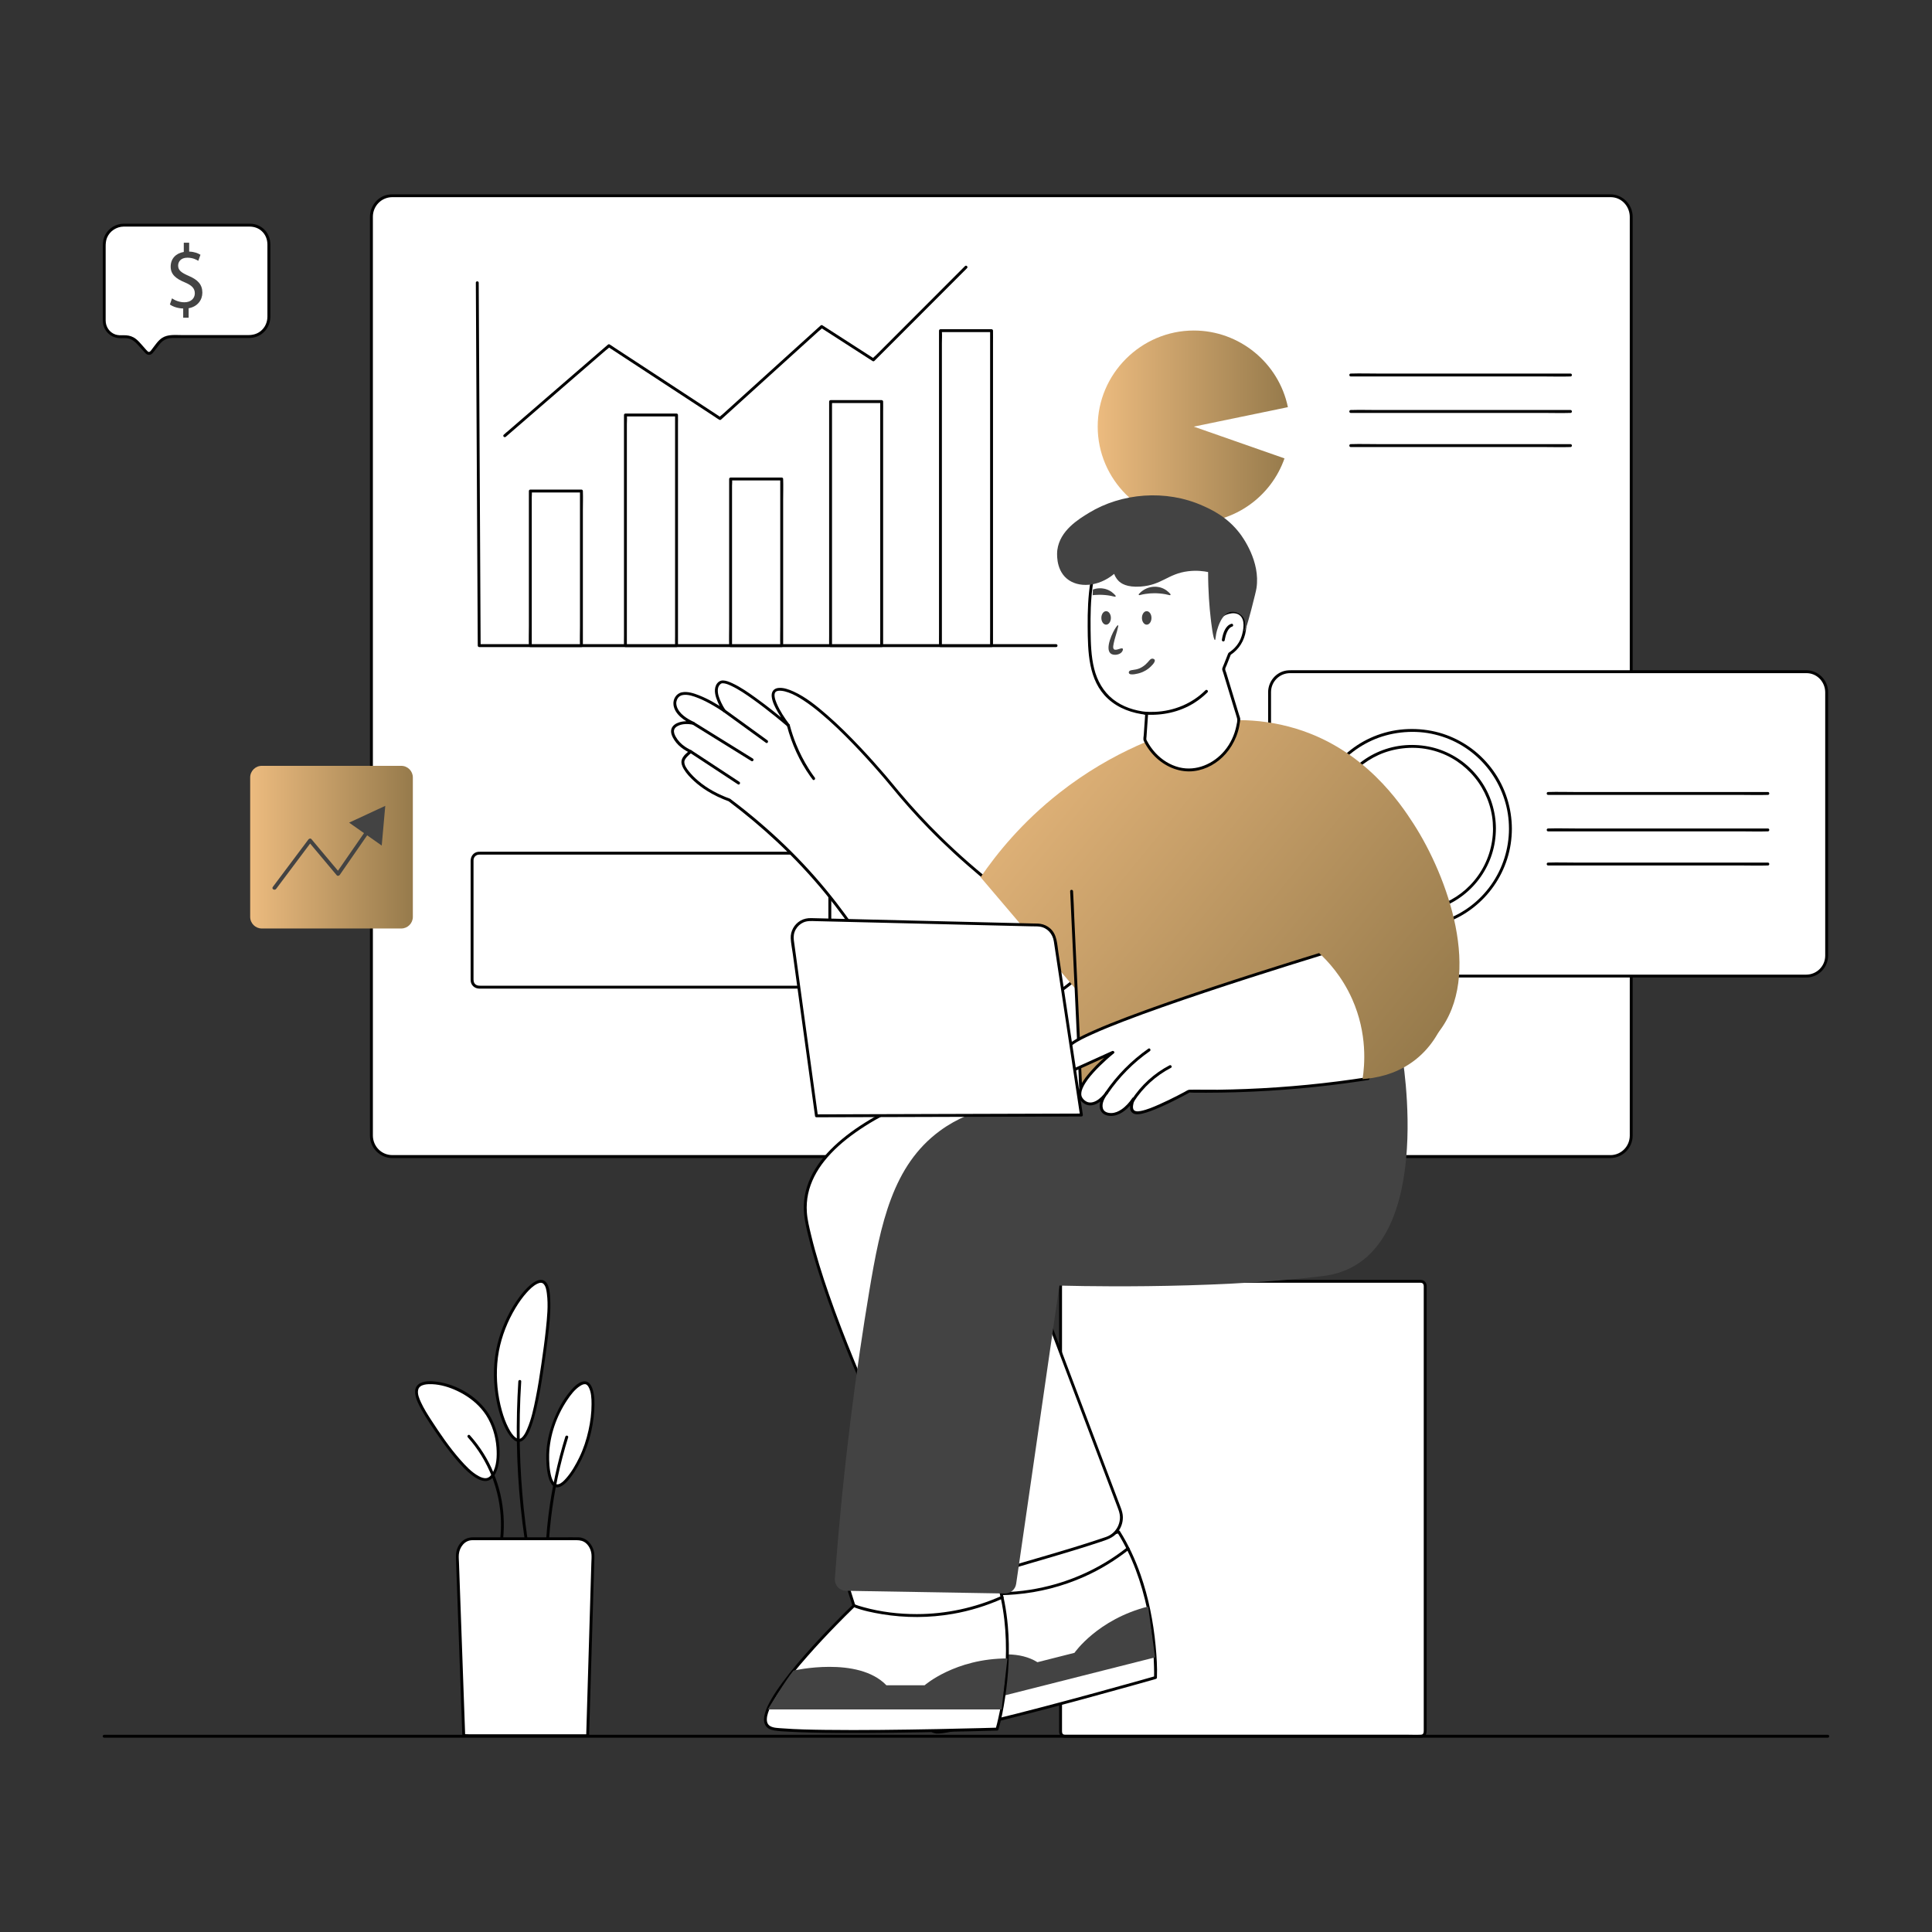 <svg xmlns="http://www.w3.org/2000/svg" xmlns:xlink="http://www.w3.org/1999/xlink" id="Layer_1" data-name="Layer 1" viewBox="0 0 1500 1500"><rect x="0" y="0" width="1500" height="1500" fill="#333333" stroke="none"/><defs><style>      .cls-1 {        fill: url(#linear-gradient-2);      }      .cls-2 {        fill: #434343;      }      .cls-3 {        fill: #fff;      }      .cls-4 {        fill: url(#linear-gradient-4);      }      .cls-5 {        fill: url(#linear-gradient-3);      }      .cls-6 {        fill: #010101;      }      .cls-7 {        fill: url(#linear-gradient);      }    </style><linearGradient id="linear-gradient" x1="852.25" y1="331.24" x2="999.93" y2="331.24" gradientUnits="userSpaceOnUse"><stop offset="0" stop-color="#ecbb7f"></stop><stop offset=".99" stop-color="#977b4c"></stop></linearGradient><linearGradient id="linear-gradient-2" x1="194.24" y1="657.73" x2="320.52" y2="657.73" xlink:href="#linear-gradient"></linearGradient><linearGradient id="linear-gradient-3" x1="757.03" y1="566.18" x2="1088.57" y2="838.21" xlink:href="#linear-gradient"></linearGradient><linearGradient id="linear-gradient-4" x1="804.58" y1="508.22" x2="1136.13" y2="780.26" xlink:href="#linear-gradient"></linearGradient></defs><g><g><g><path class="cls-3" d="M96.07,174.81h98.06c8.07,0,14.6,6.54,14.6,14.6v56.71c0,8.38-6.79,15.17-15.17,15.17h-60.24c-3.88,0-7.55,1.78-9.96,4.83l-5.83,7.39c-.91,1.16-2.64,1.22-3.64.14l-7.55-8.19c-2.44-2.64-5.88-4.12-9.48-4.06l-3.36.06c-6.93.12-12.61-5.46-12.61-12.39v-59.08c0-8.38,6.79-15.17,15.17-15.17Z"></path><path class="cls-6" d="M96.07,175.93h7.95c6.55,0,13.1,0,19.65,0h66.21c1.28,0,2.56,0,3.84,0,3.45,0,6.76,1.06,9.36,3.39,3.04,2.72,4.53,6.48,4.54,10.52,0,1.86,0,3.73,0,5.59v22.7c0,7.48,0,14.95,0,22.43,0,1.75,0,3.5,0,5.25-.01,4.3-1.75,8.33-5.07,11.11-2.75,2.3-6.12,3.24-9.65,3.24h-51.7c-5.08,0-10.82-.71-15.29,2.16-3.24,2.08-5.5,5.74-7.85,8.72-.8,1.01-1.92,3.09-3.37,1.79-.97-.87-1.8-1.95-2.68-2.91-2.51-2.73-5.02-6.18-8.34-7.98-2.44-1.33-5.04-1.71-7.78-1.66-2.19.04-4.32.13-6.43-.62-4.53-1.62-7.41-6.01-7.43-10.76,0-1.54,0-3.08,0-4.62,0-7.22,0-14.43,0-21.65v-23.75c0-2.42,0-4.83,0-7.25s.11-4.7,1.03-6.96c2.15-5.28,7.36-8.68,13.02-8.75,1.45-.02,1.45-2.27,0-2.25-5.81.07-11.26,3.14-14.15,8.21-1.61,2.82-2.14,5.9-2.14,9.09v43.05c0,4.95-.02,9.89,0,14.84.02,4.64,2.26,8.97,6.17,11.53,2.29,1.5,4.98,2.19,7.71,2.17,2.16-.02,4.33-.23,6.44.34,4.22,1.15,6.91,4.9,9.75,7.98,1.06,1.15,2.09,2.35,3.19,3.46,1.54,1.55,3.9,1.56,5.36-.11,2.04-2.34,3.83-4.91,5.78-7.32,2.53-3.12,6.02-4.5,9.96-4.5,5.65,0,11.29,0,16.94,0,8.49,0,16.98,0,25.47,0,5.48,0,10.95,0,16.43,0,3.66,0,7.21-.92,10.19-3.12,4.22-3.11,6.68-8,6.72-13.23.04-4.69,0-9.38,0-14.06v-42.09c0-3.93-1.19-7.63-3.73-10.67-2.99-3.57-7.47-5.53-12.1-5.57-3.3-.02-6.59,0-9.89,0h-70.98c-5,0-10.01,0-15.01,0h-2.08c-1.45,0-1.45,2.25,0,2.25Z"></path></g><path class="cls-2" d="M142.23,246.67v-7.16c-3.91-.07-7.96-1.35-10.32-3.12l1.62-4.75c2.43,1.7,5.93,3.05,9.71,3.05,4.79,0,8.02-2.91,8.02-6.95s-2.63-6.31-7.62-8.44c-6.88-2.84-11.13-6.1-11.13-12.27s3.98-10.36,10.18-11.42v-7.16h4.18v6.88c4.05.14,6.81,1.28,8.77,2.48l-1.69,4.68c-1.42-.85-4.18-2.41-8.5-2.41-5.19,0-7.15,3.26-7.15,6.1,0,3.69,2.49,5.53,8.36,8.09,6.95,2.98,10.45,6.67,10.45,12.98,0,5.6-3.71,10.85-10.65,12.06v7.38h-4.25Z"></path></g><g><g><rect class="cls-3" x="288.39" y="151.96" width="978.1" height="745.98" rx="16.07" ry="16.07"></rect><path class="cls-6" d="M1250.42,896.81h-5.2c-2.11,0-4.23,0-6.34,0-2.88,0-5.76,0-8.63,0-3.63,0-7.26,0-10.89,0-4.33,0-8.66,0-12.99,0-4.97,0-9.94,0-14.91,0-5.61,0-11.22,0-16.84,0h-18.59c-6.71,0-13.43,0-20.14,0-7.22,0-14.43,0-21.65,0-7.71,0-15.42,0-23.14,0-8.14,0-16.28,0-24.42,0s-16.99,0-25.49,0-17.76,0-26.64,0h-55.86c-9.66,0-19.32,0-28.98,0s-19.79,0-29.68,0h-30.15c-10.13,0-20.25,0-30.38,0s-20.49,0-30.73,0-20.57,0-30.85,0-20.49,0-30.73,0-20.41,0-30.62,0-20.34,0-30.51,0h-30.16c-9.86,0-19.72,0-29.58,0h-29.12c-9.47,0-18.95,0-28.42,0s-18.33,0-27.5,0h-26.68c-8.51,0-17.02,0-25.53,0s-16.31,0-24.47,0c-7.7,0-15.4,0-23.09,0-7.26,0-14.53,0-21.79,0h-20.28c-6.19,0-12.38,0-18.57,0h-16.9c-4.99,0-9.99,0-14.98,0-4.35,0-8.71,0-13.06,0h-19.68c-2.14,0-4.28,0-6.42,0h-3.96c-.47,0-.95,0-1.42,0-8.38-.07-14.93-6.91-14.95-15.22,0-1.03,0-2.06,0-3.09,0-2.11,0-4.22,0-6.33,0-3.14,0-6.28,0-9.42,0-4.09,0-8.19,0-12.28,0-4.96,0-9.92,0-14.87,0-5.79,0-11.59,0-17.38,0-6.52,0-13.03,0-19.55s0-14.45,0-21.67c0-7.8,0-15.61,0-23.41,0-8.38,0-16.76,0-25.14s0-17.71,0-26.57,0-18.45,0-27.68,0-19.21,0-28.81,0-19.67,0-29.5v-30.23c0-10.17,0-20.34,0-30.51s0-20.56,0-30.84,0-20.55,0-30.83,0-20.33,0-30.5v-30.21c0-9.82,0-19.65,0-29.47v-28.77c0-9.21,0-18.42,0-27.63,0-8.84,0-17.68,0-26.51,0-8.36,0-16.72,0-25.07,0-7.78,0-15.56,0-23.34s0-14.39,0-21.59c0-6.49,0-12.98,0-19.46,0-5.76,0-11.53,0-17.29,0-4.92,0-9.85,0-14.77,0-4.06,0-8.11,0-12.17,0-3.1,0-6.2,0-9.3,0-2.07,0-4.13,0-6.2,0-.98,0-1.97,0-2.95.03-8.29,6.61-15.09,14.95-15.17.51,0,1.02,0,1.53,0,1.36,0,2.71,0,4.07,0,2.17,0,4.35,0,6.52,0,2.95,0,5.9,0,8.85,0,3.67,0,7.34,0,11.01,0,4.38,0,8.76,0,13.15,0,5.02,0,10.04,0,15.06,0,5.66,0,11.32,0,16.98,0,6.21,0,12.43,0,18.64,0,6.78,0,13.56,0,20.34,0,7.28,0,14.57,0,21.85,0,7.72,0,15.43,0,23.15,0h24.52c8.56,0,17.12,0,25.68,0s17.74,0,26.61,0h27.53c9.48,0,18.97,0,28.45,0s19.43,0,29.14,0,19.73,0,29.6,0,20.12,0,30.18,0h30.52c10.21,0,20.42,0,30.62,0h30.73c10.28,0,20.57,0,30.85,0s20.48,0,30.73,0,20.24,0,30.36,0,20.09,0,30.13,0h29.66c9.65,0,19.3,0,28.95,0s18.83,0,28.25,0,18.36,0,27.54,0,17.73,0,26.6,0,16.96,0,25.44,0,16.25,0,24.37,0c7.69,0,15.39,0,23.08,0,7.2,0,14.39,0,21.59,0,6.69,0,13.39,0,20.08,0,6.17,0,12.35,0,18.52,0,5.59,0,11.18,0,16.76,0,4.94,0,9.89,0,14.83,0h12.91c3.6,0,7.2,0,10.8,0,2.85,0,5.7,0,8.54,0,2.08,0,4.16,0,6.24,0,1.26,0,2.51,0,3.77,0,.98,0,1.97-.02,2.95.09,7.74.86,13.21,7.64,13.22,15.24,0,1.12,0,2.23,0,3.35v102.88c0,7.88,0,15.76,0,23.64s0,16.77,0,25.16c0,8.89,0,17.78,0,26.67s0,18.51,0,27.76,0,19.25,0,28.88,0,19.7,0,29.56,0,20.18,0,30.27,0,20.44,0,30.66,0,20.48,0,30.72,0,20.55,0,30.82v60.64c0,9.81,0,19.61,0,29.42s0,19.13,0,28.7v53.95c0,8.32,0,16.64,0,24.96s0,15.47,0,23.21,0,14.29,0,21.44c0,6.43,0,12.86,0,19.3s0,11.4,0,17.11c0,4.88,0,9.75,0,14.63,0,3.97,0,7.93,0,11.9,0,3.02,0,6.05,0,9.07,0,1.99,0,3.97,0,5.96,0,.9,0,1.79,0,2.69-.06,8.26-6.65,14.99-14.95,15.08-1.45.02-1.45,2.27,0,2.25,9.55-.1,17.17-7.88,17.2-17.4,0-.96,0-1.93,0-2.89,0-2.07,0-4.14,0-6.21,0-3.09,0-6.18,0-9.27,0-4.05,0-8.1,0-12.15s0-9.88,0-14.82c0-5.76,0-11.52,0-17.28,0-6.54,0-13.08,0-19.62s0-14.4,0-21.6c0-7.82,0-15.63,0-23.45,0-8.36,0-16.72,0-25.09s0-17.68,0-26.52v-86.26c0-10.07,0-20.15,0-30.22s0-20.42,0-30.63,0-20.56,0-30.83,0-20.56,0-30.83,0-20.5,0-30.75,0-20.06,0-30.09,0-19.81,0-29.72,0-19.18,0-28.77,0-18.5,0-27.75,0-17.68,0-26.51c0-8.36,0-16.72,0-25.07s0-15.68,0-23.52v-21.57c0-6.51,0-13.01,0-19.52,0-5.75,0-11.51,0-17.26v-14.79c0-4.04,0-8.08,0-12.12v-9.25c0-2.06,0-4.12,0-6.19,0-.96,0-1.91,0-2.87-.03-9.5-7.66-17.3-17.2-17.39-.45,0-.9,0-1.35,0-1.3,0-2.61,0-3.91,0-2.13,0-4.26,0-6.4,0-2.9,0-5.81,0-8.71,0-3.64,0-7.29,0-10.93,0-4.34,0-8.69,0-13.03,0-5,0-10.01,0-15.01,0-5.63,0-11.25,0-16.88,0-6.21,0-12.42,0-18.63,0-6.78,0-13.57,0-20.35,0-7.26,0-14.52,0-21.79,0-7.73,0-15.46,0-23.19,0-8.16,0-16.31,0-24.47,0s-17.09,0-25.63,0-17.86,0-26.79,0h-85.17c-9.9,0-19.8,0-29.71,0h-30.17c-10.17,0-20.34,0-30.52,0s-20.58,0-30.87,0-20.57,0-30.86,0-20.57,0-30.85,0-20.49,0-30.73,0h-30.49c-10.04,0-20.09,0-30.13,0s-19.77,0-29.66,0-19.46,0-29.19,0-18.91,0-28.36,0-18.36,0-27.54,0h-26.6c-8.51,0-17.03,0-25.54,0h-24.46c-7.69,0-15.38,0-23.07,0-7.22,0-14.44,0-21.66,0h-20.13c-6.16,0-12.32,0-18.49,0-5.58,0-11.15,0-16.73,0-4.95,0-9.9,0-14.85,0-4.3,0-8.6,0-12.9,0-3.58,0-7.16,0-10.74,0-2.84,0-5.67,0-8.51,0-2.05,0-4.11,0-6.16,0h-3.7c-1.51,0-3,.04-4.5.33-8.17,1.58-13.81,8.98-13.82,17.16,0,1.06,0,2.12,0,3.18,0,2.15,0,4.29,0,6.44v9.5c0,4.12,0,8.24,0,12.36,0,5,0,10.01,0,15.01,0,5.85,0,11.69,0,17.54,0,6.57,0,13.14,0,19.71,0,7.25,0,14.5,0,21.75s0,15.72,0,23.58,0,16.8,0,25.21v26.63c0,9.28,0,18.56,0,27.84s0,19.31,0,28.97,0,19.77,0,29.66,0,20.17,0,30.26v61.49c0,10.32,0,20.63,0,30.95s0,20.32,0,30.48,0,20.2,0,30.3v29.54c0,9.57,0,19.13,0,28.7s0,18.44,0,27.66,0,17.61,0,26.41,0,16.7,0,25.05c0,7.76,0,15.53,0,23.29,0,7.14,0,14.28,0,21.42s0,12.9,0,19.35c0,5.69,0,11.39,0,17.08,0,4.87,0,9.73,0,14.6s0,7.94,0,11.91c0,3.02,0,6.03,0,9.05,0,1.97,0,3.94,0,5.91,0,.87,0,1.74,0,2.61.07,9.48,7.7,17.22,17.21,17.31.52,0,1.03,0,1.55,0h4.13c2.19,0,4.37,0,6.56,0,2.96,0,5.92,0,8.89,0,3.7,0,7.4,0,11.09,0,4.4,0,8.79,0,13.19,0h32.18c6.28,0,12.56,0,18.84,0,6.8,0,13.59,0,20.39,0,7.3,0,14.6,0,21.9,0h47.85c8.61,0,17.22,0,25.82,0s17.77,0,26.65,0h115.2c10.07,0,20.13,0,30.2,0s20.44,0,30.66,0h123.18c10.16,0,20.31,0,30.47,0s20.07,0,30.1,0,19.83,0,29.74,0h29.02c9.43,0,18.87,0,28.3,0h79.54c8.09,0,16.18,0,24.26,0,7.65,0,15.31,0,22.96,0,7.18,0,14.36,0,21.54,0,6.67,0,13.34,0,20.01,0,6.12,0,12.24,0,18.36,0,5.53,0,11.06,0,16.59,0,4.92,0,9.84,0,14.76,0,4.23,0,8.46,0,12.69,0,3.52,0,7.05,0,10.57,0,2.78,0,5.55,0,8.33,0h10.43c1.45,0,1.45-2.25,0-2.25Z"></path></g><g><rect class="cls-3" x="366.53" y="662.42" width="277.76" height="104.01" rx="5.42" ry="5.42"></rect><path class="cls-6" d="M638.87,765.3h-121.36c-8.94,0-17.88,0-26.83,0s-17.53,0-26.3,0h-89.63c-2.08,0-4.38.31-5.96-1.37-1.25-1.33-1.15-2.94-1.15-4.59v-90.63c0-.28,0-.57,0-.86.07-2.4,1.89-4.24,4.29-4.31.31,0,.63,0,.94,0h36.63c7.04,0,14.08,0,21.12,0,7.99,0,15.97,0,23.96,0,8.61,0,17.22,0,25.83,0s17.82,0,26.74,0h26.67c8.55,0,17.09,0,25.64,0,7.92,0,15.83,0,23.75,0h37.38c3.92,0,7.85,0,11.77,0h5.98c1.6,0,3.13.48,4.08,1.9.86,1.28.73,2.72.73,4.17,0,5.16,0,10.32,0,15.48,0,8.24,0,16.48,0,24.71v26.08c0,6.51,0,13.02,0,19.53v4.72c0,.28,0,.56,0,.84-.07,2.41-1.87,4.25-4.29,4.33-1.44.04-1.45,2.3,0,2.25,3.9-.12,6.53-3.18,6.54-6.98,0-1.43,0-2.87,0-4.3v-19.16c0-8.73,0-17.45,0-26.18s0-16.82,0-25.23v-15.89c0-1.3.1-2.68-.3-3.92-.92-2.86-3.55-4.57-6.49-4.59-1.76-.01-3.52,0-5.28,0h-124.94c-9,0-18,0-27,0s-17.41,0-26.12,0c-8.11,0-16.23,0-24.34,0-7.11,0-14.23,0-21.34,0h-17.47c-4.21,0-8.43,0-12.64,0h-6.7c-.51,0-1.01-.01-1.52.04-3.66.39-5.86,3.52-5.86,7.02v63.29c0,7.12,0,14.24,0,21.37,0,2.06,0,4.12,0,6.18,0,1.43-.08,2.84.46,4.21,1.05,2.65,3.57,4.13,6.36,4.15.62,0,1.25,0,1.87,0h41.45c7.43,0,14.86,0,22.3,0,8.33,0,16.67,0,25,0h176.03c1.45,0,1.45-2.25,0-2.25Z"></path></g><g><path class="cls-7" d="M926.86,331.24l70.42,24.65c-10.45,29.85-38.79,49.95-70.42,49.95-40.93,0-74.61-33.68-74.61-74.61s33.68-74.61,74.61-74.61c35.25,0,65.92,24.98,73.06,59.5l-73.06,15.11Z"></path><path class="cls-6" d="M1048.71,292.28h149.7c6.87,0,13.78.22,20.64,0,.09,0,.18,0,.28,0,1.45,0,1.45-2.25,0-2.25h-149.7c-6.87,0-13.78-.22-20.64,0-.09,0-.18,0-.28,0-1.45,0-1.45,2.25,0,2.25h0Z"></path><path class="cls-6" d="M1048.71,320.59h149.7c6.87,0,13.78.22,20.64,0,.09,0,.18,0,.28,0,1.45,0,1.45-2.25,0-2.25h-149.7c-6.87,0-13.78-.22-20.64,0-.09,0-.18,0-.28,0-1.45,0-1.45,2.25,0,2.25h0Z"></path><path class="cls-6" d="M1048.71,347.08h149.7c6.87,0,13.78.22,20.64,0,.09,0,.18,0,.28,0,1.45,0,1.45-2.25,0-2.25h-149.7c-6.87,0-13.78-.22-20.64,0-.09,0-.18,0-.28,0-1.45,0-1.45,2.25,0,2.25h0Z"></path></g><g><path class="cls-6" d="M369.44,219.53c.1,18.32.19,36.63.29,54.95s.19,36.63.29,54.95c.1,18.32.19,36.63.29,54.95s.19,36.63.29,54.95.19,36.8.29,55.2c.01,2.25.02,4.5.04,6.74,0,.61.51,1.12,1.12,1.12h262.43c29.16,0,58.32,0,87.48,0s58.15,0,87.23,0h10.75c1.45,0,1.45-2.25,0-2.25-29.16,0-58.32,0-87.48,0s-58.32,0-87.48,0h-87.48c-29.16,0-58.32,0-87.48,0s-58.15,0-87.23,0h-10.75l1.12,1.12c-.1-18.32-.19-36.63-.29-54.95-.1-18.32-.19-36.63-.29-54.95s-.19-36.63-.29-54.95-.19-36.63-.29-54.95-.19-36.8-.29-55.2c-.01-2.25-.02-4.5-.04-6.74,0-1.45-2.26-1.45-2.25,0h0Z"></path><g><rect class="cls-3" x="411.73" y="381.23" width="39.68" height="120.03"></rect><path class="cls-6" d="M451.41,500.13h-39.68l1.12,1.12v-115.1c0-1.49.25-3.24,0-4.72-.01-.07,0-.14,0-.21l-1.12,1.12h39.68l-1.12-1.12v105.26c0,4.84-.19,9.72,0,14.56,0,.07,0,.14,0,.21,0,1.45,2.25,1.45,2.25,0v-105.26c0-4.84.19-9.72,0-14.56,0-.07,0-.14,0-.21,0-.61-.52-1.12-1.12-1.12-11.56,0-23.13,0-34.69,0h-4.99c-.61,0-1.12.52-1.12,1.12v105.26c0,4.84-.19,9.72,0,14.56,0,.07,0,.14,0,.21,0,.61.52,1.12,1.12,1.12h39.68c1.45,0,1.45-2.25,0-2.25Z"></path></g><g><rect class="cls-3" x="485.57" y="322.2" width="39.68" height="179.05"></rect><path class="cls-6" d="M525.25,500.13c-11.56,0-23.13,0-34.69,0h-4.99l1.12,1.12v-171.78c0-2.27.26-4.72,0-6.98-.01-.1,0-.2,0-.3l-1.12,1.12h39.68l-1.12-1.12v171.78c0,2.32-.07,4.66,0,6.98,0,.1,0,.2,0,.3,0,1.45,2.25,1.45,2.25,0v-171.78c0-2.32.07-4.66,0-6.98,0-.1,0-.2,0-.3,0-.61-.52-1.12-1.12-1.12h-39.68c-.61,0-1.12.52-1.12,1.12v171.78c0,2.32-.07,4.66,0,6.98,0,.1,0,.2,0,.3,0,.61.52,1.12,1.12,1.12h39.68c1.45,0,1.45-2.25,0-2.25Z"></path></g><g><rect class="cls-3" x="567.23" y="371.88" width="39.68" height="129.38"></rect><path class="cls-6" d="M606.91,500.13h-39.68l1.12,1.12v-124.1c0-1.61.25-3.45,0-5.05-.01-.07,0-.15,0-.23l-1.12,1.12h39.68l-1.12-1.12v113.51c0,5.2-.19,10.44,0,15.64,0,.08,0,.15,0,.23,0,1.45,2.25,1.45,2.25,0v-113.51c0-5.2.19-10.44,0-15.64,0-.08,0-.15,0-.23,0-.61-.52-1.12-1.12-1.12h-39.68c-.61,0-1.12.52-1.12,1.12v113.51c0,5.2-.19,10.44,0,15.64,0,.08,0,.15,0,.23,0,.61.52,1.12,1.12,1.12h39.68c1.45,0,1.45-2.25,0-2.25Z"></path></g><g><rect class="cls-3" x="644.85" y="311.79" width="39.68" height="189.47"></rect><path class="cls-6" d="M684.53,500.13c-11.56,0-23.13,0-34.69,0h-4.99l1.12,1.12v-186.62c0-.82.09-1.71,0-2.53-.01-.1,0-.21,0-.32l-1.12,1.12h39.68l-1.12-1.12v181.77c0,2.46-.07,4.92,0,7.38,0,.1,0,.21,0,.32,0,1.45,2.25,1.45,2.25,0v-181.77c0-2.46.07-4.92,0-7.38,0-.1,0-.21,0-.32,0-.61-.52-1.12-1.12-1.12-11.56,0-23.13,0-34.69,0h-4.99c-.61,0-1.12.52-1.12,1.12v181.77c0,2.46-.07,4.92,0,7.38,0,.1,0,.21,0,.32,0,.61.52,1.12,1.12,1.12h39.68c1.45,0,1.45-2.25,0-2.25Z"></path></g><g><rect class="cls-3" x="730.16" y="256.73" width="39.68" height="244.53"></rect><path class="cls-6" d="M769.84,500.13c-11.56,0-23.13,0-34.69,0h-4.99l1.12,1.12v-186.47c0-9.34,0-18.68,0-28.01s0-13.42,0-20.13c0-3.13.25-6.38,0-9.5-.01-.13,0-.27,0-.41l-1.12,1.12h39.68l-1.12-1.12v6.55c0,5.94,0,11.89,0,17.83s0,17.51,0,26.27v135.82c0,9.34,0,18.68,0,28.01s0,13.42,0,20.13c0,3.17-.06,6.34,0,9.5,0,.14,0,.27,0,.41,0,1.45,2.25,1.45,2.25,0v-186.47c0-9.34,0-18.68,0-28.01s0-13.42,0-20.13c0-3.17.06-6.34,0-9.5,0-.14,0-.27,0-.41,0-.61-.52-1.12-1.12-1.12h-39.68c-.61,0-1.12.52-1.12,1.12v6.55c0,5.94,0,11.89,0,17.83,0,8.76,0,17.51,0,26.27v135.82c0,9.34,0,18.68,0,28.01s0,13.42,0,20.13c0,3.17-.06,6.34,0,9.5,0,.14,0,.27,0,.41,0,.61.52,1.12,1.12,1.12h39.68c1.45,0,1.45-2.25,0-2.25Z"></path></g><path class="cls-6" d="M392.69,339.13c2.69-2.32,5.37-4.65,8.06-6.97,6.42-5.55,12.84-11.11,19.26-16.66,7.8-6.74,15.59-13.49,23.39-20.23,6.72-5.81,13.43-11.62,20.15-17.43,2.23-1.93,4.46-3.86,6.7-5.79,1-.86,2.31-1.7,3.15-2.73.04-.05.09-.08.14-.12l-1.36.18c2.86,1.87,5.72,3.75,8.58,5.62,6.87,4.5,13.74,9,20.6,13.5,8.31,5.44,16.62,10.89,24.93,16.33,7.19,4.71,14.37,9.42,21.56,14.12,2.37,1.55,4.74,3.1,7.11,4.66,1.11.73,2.21,1.59,3.38,2.21.05.03.1.07.15.1.43.28,1,.15,1.36-.18,2.62-2.38,5.25-4.75,7.87-7.13,6.27-5.68,12.54-11.36,18.81-17.03,7.58-6.87,15.16-13.73,22.74-20.6,6.58-5.96,13.16-11.92,19.74-17.88,2.15-1.95,4.31-3.9,6.46-5.85.98-.89,2.29-1.76,3.1-2.81.04-.05.09-.08.14-.12l-1.36.18c4.53,2.91,9.05,5.83,13.58,8.74,7.21,4.64,14.43,9.29,21.64,13.93,1.65,1.06,3.31,2.13,4.96,3.19.42.27,1.02.17,1.36-.18,2.39-2.39,4.78-4.79,7.18-7.18,5.71-5.72,11.43-11.44,17.14-17.16,6.94-6.95,13.88-13.89,20.82-20.84,5.97-5.98,11.95-11.96,17.92-17.94,1.97-1.97,3.94-3.95,5.91-5.92.93-.93,1.95-1.83,2.82-2.82.04-.05.09-.09.13-.13,1.02-1.03-.57-2.62-1.59-1.59-2.39,2.39-4.78,4.79-7.18,7.18-5.71,5.72-11.43,11.44-17.14,17.16-6.94,6.95-13.88,13.89-20.82,20.84-5.97,5.98-11.95,11.96-17.92,17.94-1.97,1.97-3.94,3.95-5.91,5.92-.88.88-2.12,1.78-2.82,2.82-.03.05-.09.09-.13.13l1.36-.18c-4.53-2.91-9.05-5.83-13.58-8.74-7.21-4.64-14.43-9.29-21.64-13.93-1.65-1.06-3.31-2.13-4.96-3.19-.43-.28-1-.15-1.36.18-2.62,2.38-5.25,4.75-7.87,7.13-6.27,5.68-12.54,11.36-18.81,17.03-7.58,6.87-15.16,13.73-22.74,20.6-6.58,5.96-13.16,11.92-19.74,17.88-2.15,1.95-4.31,3.9-6.46,5.85-.98.89-2.29,1.76-3.1,2.81-.04.05-.09.08-.14.12l1.36-.18c-2.86-1.87-5.72-3.75-8.58-5.62-6.87-4.5-13.74-9-20.6-13.5-8.31-5.44-16.62-10.89-24.93-16.33-7.19-4.71-14.37-9.42-21.56-14.12l-7.11-4.66c-1.11-.73-2.21-1.59-3.38-2.21-.05-.03-.1-.07-.15-.1-.44-.29-1-.14-1.36.18-2.69,2.32-5.37,4.65-8.06,6.97-6.42,5.55-12.84,11.11-19.26,16.66-7.8,6.74-15.59,13.49-23.39,20.23-6.72,5.81-13.43,11.62-20.15,17.43-2.23,1.93-4.46,3.86-6.7,5.79-1.04.9-2.2,1.74-3.15,2.73-.04.04-.09.08-.14.12-1.1.95.5,2.53,1.59,1.59h0Z"></path></g></g><g><path class="cls-1" d="M203.26,594.59h108.25c4.98,0,9.02,4.04,9.02,9.02v108.25c0,4.98-4.04,9.02-9.02,9.02h-108.25c-4.98,0-9.02-4.04-9.02-9.02v-108.25c0-4.98,4.04-9.02,9.02-9.02Z"></path><path class="cls-2" d="M214.38,690.15c3.11-4.15,6.22-8.29,9.33-12.44,4.96-6.61,9.92-13.23,14.88-19.84,1.14-1.52,2.29-3.05,3.43-4.57l-2.36.3c6.36,7.58,12.71,15.16,19.07,22.73.9,1.08,1.81,2.16,2.71,3.23.67.79,1.85.42,2.36-.3,3.39-4.9,6.79-9.8,10.18-14.7,5.41-7.82,10.82-15.63,16.24-23.45,1.25-1.8,2.49-3.6,3.74-5.4,1.1-1.59-1.5-3.09-2.59-1.51-3.39,4.9-6.79,9.8-10.18,14.7-5.41,7.82-10.82,15.63-16.24,23.45-1.25,1.8-2.49,3.6-3.74,5.4l2.36-.3c-6.36-7.58-12.71-15.16-19.07-22.73-.9-1.08-1.81-2.16-2.71-3.23-.68-.82-1.83-.4-2.36.3-3.11,4.15-6.22,8.29-9.33,12.44-4.96,6.61-9.92,13.23-14.88,19.84-1.14,1.52-2.29,3.05-3.43,4.57s1.44,3.04,2.59,1.51h0Z"></path><polygon class="cls-2" points="299.12 625.66 297.75 641.07 296.37 656.49 283.71 647.59 271.05 638.69 285.09 632.18 299.12 625.66"></polygon></g><g><g><path class="cls-3" d="M378.34,1098.11c12.16,18.77,9.95,46.52.85,50.23-11.73,4.77-35.29-30.19-40.07-37.29-9.15-13.58-19.17-28.45-14.56-34.37,6.17-7.92,39.31-.91,53.78,21.43Z"></path><path class="cls-6" d="M377.36,1098.67c4.82,7.51,7.47,16.36,8.11,25.24.47,6.58.23,14.42-3.35,20.21-1.03,1.66-2.51,3.21-4.53,3.49s-4.24-.62-6.03-1.6c-5.46-3.01-9.95-7.83-14.03-12.45-8.56-9.67-15.87-20.44-22.89-31.26-2.8-4.32-5.56-8.71-7.73-13.39-1.35-2.93-3.12-6.87-2.16-10.17,1.21-4.14,7.51-4.2,10.95-4.05,6.63.3,13.24,2.36,19.21,5.17,7.14,3.36,13.7,8.03,18.86,14.03,1.3,1.52,2.5,3.12,3.59,4.79.79,1.21,2.74.08,1.94-1.14-8.66-13.26-24.15-22.54-39.78-24.73-4.68-.66-10.88-1.07-14.81,2.11-2.27,1.84-2.7,4.72-2.3,7.47.64,4.36,2.82,8.51,4.94,12.31,4.08,7.31,8.87,14.24,13.64,21.11,3.8,5.47,7.78,10.84,12.04,15.96s9.24,10.69,14.98,14.67c3.77,2.62,9.11,5.11,13.29,1.92,2.25-1.71,3.6-4.36,4.53-6.97,1.25-3.49,1.77-7.25,1.95-10.95.44-9.07-1.35-18.35-5.08-26.62-.99-2.18-2.13-4.29-3.42-6.3-.78-1.21-2.73-.09-1.94,1.14Z"></path></g><g><path class="cls-3" d="M386.26,1048.58c-6.37,33.76,7.42,69.95,16.66,69.73,10.18-.24,16.44-44.68,19.06-63.23,2.9-20.54,8.05-57.07-.76-60.06-8.27-2.8-29.35,23.76-34.97,53.56Z"></path><path class="cls-6" d="M385.18,1048.28c-2.46,13.22-2.12,26.92.51,40.09,1.08,5.4,2.55,10.74,4.6,15.86,1.55,3.89,3.4,7.76,6.03,11.05,1.56,1.95,3.8,4.15,6.49,4.16,2.37,0,4.18-1.75,5.5-3.53,2-2.71,3.28-5.97,4.4-9.12,1.5-4.22,2.65-8.57,3.68-12.93,2.2-9.37,3.8-18.87,5.23-28.38,1.33-8.82,2.58-17.66,3.66-26.52,1.24-10.2,2.44-20.61,1.88-30.9-.24-4.49-.78-14.4-7.25-14.37-2.92.01-5.63,1.92-7.8,3.67-3.37,2.72-6.2,6.08-8.78,9.53-7.17,9.59-12.51,20.72-15.9,32.18-.9,3.03-1.64,6.1-2.24,9.21-.27,1.41,1.9,2.02,2.17.6,2.26-11.82,6.77-23.22,12.98-33.51,2.52-4.16,5.32-8.18,8.58-11.8,2.33-2.59,4.94-5.2,8.09-6.79,1.79-.9,3.68-1.3,5.01.06,1.79,1.83,2.24,5.01,2.56,7.43,1.21,9.18.18,18.76-.77,27.91s-2.23,18.05-3.52,27.05-2.59,17.3-4.3,25.88-3.41,16.81-6.8,24.56c-1.02,2.34-2.24,4.98-4.25,6.64-1.43,1.18-2.83,1.1-4.47-.07-2.55-1.82-4.28-4.86-5.7-7.58-2.2-4.21-3.79-8.72-5.08-13.29-3.34-11.89-4.57-24.46-3.61-36.76.25-3.27.68-6.51,1.28-9.73.26-1.42-1.9-2.02-2.17-.6Z"></path></g><g><path class="cls-3" d="M425.22,1129.29c-.22,7.93.85,22.74,6.5,24.19,6.16,1.58,15.27-13.39,19.49-22.38,11.03-23.46,11.81-54.92,3.97-57.4-8.31-2.63-29.15,26.47-29.96,55.6Z"></path><path class="cls-6" d="M424.1,1129.29c-.16,5.96.37,31.34,12.24,24.27,2.57-1.53,4.63-3.91,6.45-6.25,2.18-2.8,4.11-5.8,5.87-8.88,3.75-6.55,6.67-13.51,8.76-20.76s3.5-14.99,3.96-22.64c.33-5.56.39-11.66-1.46-17-1.12-3.23-3.35-6.25-7.15-5.48-4.34.88-7.98,5.03-10.63,8.28-4.53,5.54-8.11,11.86-10.95,18.42-3.29,7.57-5.61,15.55-6.61,23.76-.25,2.09-.41,4.19-.48,6.29-.05,1.45,2.2,1.45,2.25,0,.46-14.84,5.7-29.79,13.9-42.12,2.74-4.12,6.01-8.52,10.27-11.2,1.17-.74,2.58-1.47,3.95-1.29.95.12,1.84,1.02,2.44,2.07,2.24,3.89,2.35,9.11,2.36,13.46.02,6.82-.88,13.64-2.35,20.29-1.6,7.25-3.92,14.39-7.17,21.07-2.79,5.72-6.06,11.47-10.29,16.25-1.54,1.74-3.44,3.8-5.75,4.48-1.89.56-3.24-.57-4.16-2.14-1.36-2.32-1.95-5.1-2.39-7.72-.51-3.02-.73-6.09-.81-9.15-.03-1.33-.03-2.66,0-3.99.04-1.45-2.21-1.45-2.25,0Z"></path></g><g><path class="cls-3" d="M456.25,1347.64h-96.2c-1.66-46.28-3.32-92.55-4.98-138.83-.28-7.71,4.94-14.14,11.48-14.14h82.35c6.5,0,11.71,6.37,11.48,14.04-1.38,46.31-2.75,92.62-4.13,138.93Z"></path><path class="cls-6" d="M456.25,1346.51h-9.59c-7.64,0-15.27,0-22.91,0h-59.75c-1.18,0-2.61-.23-3.78,0-.05,0-.11,0-.17,0l1.12,1.12c-.68-18.89-1.36-37.79-2.03-56.68s-1.35-37.62-2.03-56.43c-.17-4.74-.34-9.49-.51-14.23-.08-2.33-.17-4.66-.25-6.99-.08-2.16-.31-4.38-.1-6.54.51-5.47,4.49-10.89,10.35-10.96,4.07-.05,8.14,0,12.22,0h68.94c2.76,0,5.29.58,7.41,2.53,2.42,2.23,3.82,5.45,4.06,8.71.16,2.12-.04,4.3-.1,6.42-.07,2.33-.14,4.66-.21,7-.56,18.91-1.12,37.81-1.69,56.72-.56,18.91-1.12,37.81-1.69,56.72-.14,4.58-.27,9.16-.41,13.74-.04,1.45,2.21,1.45,2.25,0,.57-19.32,1.15-38.65,1.72-57.97s1.14-38.48,1.72-57.72c.14-4.83.29-9.66.43-14.49.07-2.42.14-4.83.22-7.25.05-1.84.06-3.63-.3-5.44-1.2-5.93-5.96-11.13-12.26-11.22-3.93-.06-7.87,0-11.8,0h-69.67c-3.23,0-6.18.9-8.63,3.11s-3.96,5.22-4.55,8.37c-.36,1.93-.29,3.83-.22,5.79.09,2.41.17,4.83.26,7.24.69,19.23,1.38,38.45,2.07,57.68s1.39,38.62,2.08,57.93c.17,4.66.33,9.32.5,13.98.02.61.5,1.12,1.12,1.12h92.25c1.25,0,2.53.09,3.78,0,.05,0,.11,0,.17,0,1.45,0,1.45-2.25,0-2.25Z"></path></g><path class="cls-6" d="M363.21,1115.92c15.87,17.83,25,40.88,25.69,64.74.14,4.68-.05,9.36-.52,14.01-.15,1.44,2.1,1.43,2.25,0,2.36-23.11-2.91-46.75-15.33-66.43-3.1-4.92-6.63-9.56-10.49-13.9-.96-1.08-2.55.51-1.59,1.59h0Z"></path><path class="cls-6" d="M402.43,1072.52c-1,15.72-1.39,31.47-1.14,47.22.27,16.71,1.25,33.42,2.94,50.05.85,8.41,1.89,16.81,3.1,25.18.21,1.43,2.37.82,2.17-.6-2.22-15.37-3.83-30.83-4.83-46.33-1.07-16.58-1.43-33.21-1.09-49.83.18-8.57.54-17.14,1.09-25.69.09-1.45-2.16-1.44-2.25,0h0Z"></path><path class="cls-6" d="M438.94,1115.38c-6.21,20.01-10.61,40.55-13.15,61.35-.73,5.96-1.3,11.95-1.72,17.94-.1,1.45,2.15,1.44,2.25,0,1.5-21.33,4.97-42.51,10.37-63.2,1.36-5.2,2.84-10.36,4.43-15.49.43-1.39-1.74-1.98-2.17-.6h0Z"></path></g><g><rect class="cls-3" x="823.43" y="994.81" width="283.1" height="353.23" rx="3.39" ry="3.39"></rect><path class="cls-6" d="M826.82,1349.17h35.14c12.26,0,24.53,0,36.79,0,14.6,0,29.21,0,43.81,0s30.54,0,45.81,0,29.14,0,43.72,0c12.26,0,24.51,0,36.77,0,8.37,0,16.75,0,25.12,0,2.29,0,4.59,0,6.88,0,1.14,0,2.48.14,3.58-.19,2.69-.81,3.21-3.24,3.21-5.6v-4.99c0-6.67,0-13.35,0-20.02,0-10.31,0-20.61,0-30.92,0-12.89,0-25.78,0-38.67v-249.52c0-.32,0-.64,0-.96-.08-2.56-1.93-4.51-4.52-4.61-.89-.04-1.78,0-2.67,0h-50.34c-13.7,0-27.4,0-41.1,0-15.1,0-30.2,0-45.3,0s-30.28,0-45.42,0c-13.53,0-27.06,0-40.59,0h-31.31c-5.83,0-11.66,0-17.49,0-1.43,0-2.99-.16-4.29.56-2.14,1.19-2.33,3.25-2.33,5.34v116.83c0,15.05,0,30.09,0,45.14s0,30.67,0,46v136.04c0,.31,0,.62,0,.93.08,2.59,1.9,4.51,4.51,4.64,1.45.07,1.44-2.18,0-2.25-2.4-.12-2.26-2.17-2.26-3.84v-56.6c0-12.87,0-25.74,0-38.61,0-14.58,0-29.17,0-43.75v-131.65c0-11.54,0-23.08,0-34.61,0-8.47,0-16.94,0-25.4,0-4.36,0-8.71,0-13.07,0-1.6.09-3.31,2.3-3.45.99-.06,2.01,0,3,0,6.26,0,12.53,0,18.79,0,10.66,0,21.33,0,31.99,0h41c15.03,0,30.06,0,45.09,0s30.1,0,45.15,0h89.01c1.06,0,2.68-.24,3.58.42,1.14.84.94,2.29.94,3.53v343.68c0,1.59-.2,3.23-2.32,3.35-3.55.21-7.17,0-10.72,0-8.76,0-17.53,0-26.29,0-12.37,0-24.73,0-37.1,0-14.6,0-29.2,0-43.81,0h-158.35c-1.45,0-1.45,2.25,0,2.25Z"></path></g><path class="cls-6" d="M1419.1,1346.9h-195.96c-21.83,0-43.66,0-65.49,0s-43.49,0-65.24,0-43.49,0-65.24,0-43.66,0-65.49,0h-65.24c-21.75,0-43.49,0-65.24,0s-43.66,0-65.49,0-43.49,0-65.24,0h-326.68c-21.83,0-43.66,0-65.49,0s-43.49,0-65.24,0h-65.24c-21.83,0-43.66,0-65.49,0-10.5,0-21,0-31.49,0-1.45,0-1.45,2.25,0,2.25,21.83,0,43.66,0,65.49,0s43.49,0,65.24,0,43.49,0,65.24,0,43.66,0,65.49,0,43.49,0,65.24,0h65.24c21.83,0,43.66,0,65.49,0s43.49,0,65.24,0,43.49,0,65.24,0,43.66,0,65.49,0,43.49,0,65.24,0h261.44c21.75,0,43.49,0,65.24,0s43.66,0,65.49,0h65.24c21.75,0,43.49,0,65.24,0s43.66,0,65.49,0h31.49c1.45,0,1.45-2.25,0-2.25h0Z"></path><g><g><g><rect class="cls-3" x="985.71" y="521.5" width="432.51" height="236.32" rx="15.72" ry="15.72"></rect><path class="cls-6" d="M1001.43,758.94h90.84c13.93,0,27.87,0,41.8,0,15.1,0,30.21,0,45.31,0s30.76,0,46.15,0h86.97c12.07,0,24.14,0,36.21,0,9.55,0,19.1,0,28.65,0h18.6c2.51,0,5.07.13,7.58-.03,8.89-.58,15.74-8.08,15.8-16.92.01-1.48,0-2.96,0-4.44v-24.98c0-13.2,0-26.41,0-39.61,0-15.26,0-30.51,0-45.77v-76.29c0-4.55.04-9.1,0-13.65-.08-9.26-7.59-16.79-16.85-16.88-.62,0-1.24,0-1.86,0h-70.58c-13.18,0-26.37,0-39.55,0-14.59,0-29.18,0-43.77,0-15.38,0-30.77,0-46.15,0h-197.66c-1.3,0-2.58,0-3.88.18-8.34,1.17-14.42,8.48-14.47,16.82-.03,5.01,0,10.02,0,15.03v123.05c0,12.97,0,25.95,0,38.92,0,8.01,0,16.02,0,24.03,0,1.22-.01,2.44,0,3.66.08,9.27,7.58,16.78,16.85,16.89,1.45.02,1.45-2.23,0-2.25-8.17-.09-14.57-6.72-14.6-14.84,0-1.66,0-3.31,0-4.97v-25.59c0-13.21,0-26.43,0-39.64,0-15.15,0-30.3,0-45.45,0-14.35,0-28.69,0-43.04,0-10.84,0-21.68,0-32.52,0-4.46-.04-8.93,0-13.39.07-8.06,6.6-14.56,14.65-14.63.77,0,1.53,0,2.3,0h13.93c8.22,0,16.44,0,24.65,0,11.07,0,22.13,0,33.2,0h174.47c14.47,0,28.94,0,43.41,0,12.96,0,25.91,0,38.87,0h32.3c7.86,0,15.72,0,23.58,0,4.25,0,8.49,0,12.74,0,.98,0,1.98-.03,2.96.06,7.65.69,13.19,7.33,13.21,14.85.01,5.28,0,10.56,0,15.85v77.54c0,15.16,0,30.31,0,45.47,0,12.84,0,25.67,0,38.51v23.57c0,1.2.01,2.41,0,3.61-.07,8.07-6.63,14.55-14.67,14.61-2.67.02-5.34,0-8,0h-368.5c-6.1,0-12.2,0-18.3,0h-6.19c-1.45,0-1.45,2.25,0,2.25Z"></path></g><g><path class="cls-6" d="M1171.57,643.44c-.04,15.57-4.86,30.84-13.87,43.56s-21.3,21.96-35.52,27.14-31.27,6.02-46.47,1.7-27.77-12.81-37.47-24.52-15.83-26.75-16.98-42.11,2.54-31.4,10.68-44.8,19.51-23.25,33.22-29.52,30.72-8.36,46.15-5.22,28.79,10.69,39.35,21.72,17.63,25.26,20.01,40.39c.61,3.85.88,7.75.89,11.65,0,1.45,2.25,1.45,2.25,0-.04-15.99-4.99-31.78-14.28-44.83s-21.91-22.59-36.61-27.98-32.22-6.19-47.82-1.76-28.72,13.23-38.67,25.35-16.19,27.44-17.41,43.27,2.61,32.35,10.97,46.11,20.16,24.06,34.33,30.46,31.51,8.55,47.42,5.35,29.66-11.01,40.51-22.33,18.26-26.1,20.64-41.73c.6-3.94.91-7.92.92-11.91,0-1.45-2.25-1.45-2.25,0Z"></path><path class="cls-6" d="M1159.18,643.44c-.04,13.03-4.07,25.79-11.62,36.42s-17.75,18.29-29.58,22.61-26.15,5.05-38.86,1.45-23.13-10.65-31.23-20.39-13.28-22.35-14.25-35.2,2.1-26.26,8.9-37.48,16.3-19.44,27.76-24.68,25.71-6.99,38.61-4.35,23.96,8.91,32.77,18.09,14.76,21.12,16.75,33.77c.51,3.22.73,6.48.74,9.74,0,1.45,2.25,1.45,2.25,0-.04-13.45-4.2-26.73-12.02-37.69s-18.36-18.92-30.68-23.45-27.09-5.23-40.22-1.5-24.08,11.08-32.43,21.22-13.65,23.05-14.69,36.36,2.17,27.21,9.2,38.79,16.95,20.24,28.87,25.62,26.49,7.18,39.87,4.47,24.93-9.29,34.04-18.82,15.28-21.9,17.27-34.99c.5-3.31.76-6.65.77-10,0-1.45-2.25-1.45-2.25,0Z"></path></g></g><g><path class="cls-6" d="M1201.96,617.16h149.7c6.87,0,13.78.22,20.64,0,.09,0,.18,0,.28,0,1.45,0,1.45-2.25,0-2.25h-149.7c-6.87,0-13.78-.22-20.64,0-.09,0-.18,0-.28,0-1.45,0-1.45,2.25,0,2.25h0Z"></path><path class="cls-6" d="M1201.96,645.47h149.7c6.87,0,13.78.22,20.64,0,.09,0,.18,0,.28,0,1.45,0,1.45-2.25,0-2.25h-149.7c-6.87,0-13.78-.22-20.64,0-.09,0-.18,0-.28,0-1.45,0-1.45,2.25,0,2.25h0Z"></path><path class="cls-6" d="M1201.96,671.96h149.7c6.87,0,13.78.22,20.64,0,.09,0,.18,0,.28,0,1.45,0,1.45-2.25,0-2.25h-149.7c-6.87,0-13.78-.22-20.64,0-.09,0-.18,0-.28,0-1.45,0-1.45,2.25,0,2.25h0Z"></path></g></g></g><g><g><g><g><path class="cls-3" d="M751.3,1213.24l14.55,23.55s-70.45,112.4-35.76,107.93c34.69-4.48,167.02-42.24,167.02-42.24,0,0,2.52-63.69-28.61-113.14l-117.2,23.91Z"></path><path class="cls-6" d="M750.32,1213.8c4.24,6.86,8.48,13.73,12.73,20.59.61.99,1.22,1.97,1.83,2.96v-1.14c-2.42,3.86-4.76,7.77-7.07,11.69-5.39,9.12-10.6,18.35-15.57,27.7-5.65,10.64-11.03,21.46-15.58,32.62-1.97,4.82-3.78,9.71-5.19,14.72-1.1,3.9-2.02,7.96-2.1,12.02-.06,2.88.35,6.02,2.25,8.31s4.73,2.83,7.46,2.65c4.11-.27,8.25-1.2,12.28-1.99,5.46-1.06,10.9-2.25,16.33-3.49,13.68-3.11,27.28-6.52,40.86-10.02,14.45-3.72,28.87-7.56,43.27-11.46,11.99-3.25,23.98-6.55,35.95-9.9,6.26-1.75,12.53-3.51,18.78-5.29.29-.08.57-.16.86-.25.49-.14.81-.58.83-1.08.32-8.2-.25-16.51-1.02-24.67-1.77-18.73-5.46-37.38-11.68-55.16-4.13-11.82-9.41-23.26-16.07-33.88-.28-.45-.77-.62-1.27-.52-3.88.79-7.75,1.58-11.63,2.37-9.35,1.91-18.7,3.82-28.06,5.72-11.27,2.3-22.55,4.6-33.82,6.9-9.75,1.99-19.5,3.98-29.24,5.97-3.22.66-6.43,1.31-9.65,1.97-1.51.31-3.12.5-4.6.94-.06.02-.13.03-.19.04-1.42.29-.82,2.46.6,2.17,3.88-.79,7.75-1.58,11.63-2.37,9.35-1.91,18.7-3.82,28.06-5.72,11.27-2.3,22.55-4.6,33.82-6.9,9.75-1.99,19.5-3.98,29.24-5.97,3.22-.66,6.43-1.31,9.65-1.97,1.45-.3,3.22-.4,4.6-.94.06-.02.13-.03.19-.04l-1.27-.52c11.44,18.22,18.72,38.78,23.17,59.76,3.1,14.63,4.89,29.57,5.28,44.52.07,2.76.12,5.53.02,8.3l.83-1.08c-4.3,1.23-8.61,2.44-12.92,3.65-10.68,3-21.37,5.96-32.06,8.89-13.99,3.83-27.99,7.6-42.01,11.27s-27.9,7.22-41.91,10.57c-10.82,2.59-21.68,5.14-32.65,7.02-3.11.53-6.67,1.46-9.51.6-1.01-.3-1.73-.74-2.51-1.66,0,0-.19-.25-.36-.51s-.3-.52-.42-.79c-.04-.09-.15-.35-.26-.7-.1-.32-.19-.64-.26-.96-.3-1.32-.36-2.75-.3-4.29.07-1.88.33-3.65.69-5.49.89-4.57,2.32-9.03,3.9-13.4,3.97-10.97,9.04-21.54,14.35-31.91s10.47-19.66,16.06-29.3c3.17-5.47,6.4-10.91,9.73-16.28.15-.25.31-.5.46-.74.21-.33.21-.8,0-1.14-4.24-6.86-8.48-13.73-12.73-20.59-.61-.99-1.22-1.97-1.83-2.96-.76-1.23-2.71-.1-1.94,1.14Z"></path></g><path class="cls-2" d="M732.72,1297.15s45.79-23.45,72.75-6.62l28.74-7.27s17.86-26.01,57.22-35.97l5.34,39.5-175.98,44.51s7.8-25.58,11.92-34.15Z"></path><path class="cls-6" d="M765.85,1237.91c7.47.95,15.25.58,22.73-.05,18.31-1.54,36.32-6.17,53.11-13.64,12.47-5.54,24.15-12.69,34.87-21.14,1.14-.9-.47-2.48-1.59-1.59-17.68,13.95-38.2,24.08-60.02,29.65-13.53,3.45-27.57,5.28-41.54,4.97-2.52-.06-5.06-.14-7.56-.45-1.43-.18-1.42,2.07,0,2.25h0Z"></path></g><g><g><path class="cls-3" d="M654.64,1220.23l8.34,26.4s-95.86,91.7-61.13,95.86c34.73,4.17,172.28,0,172.28,0,0,0,18.06-61.13,0-116.7l-119.48-5.56Z"></path><path class="cls-6" d="M653.56,1220.53c2.43,7.69,4.86,15.39,7.29,23.08.35,1.1.7,2.21,1.05,3.31l.29-1.09c-3.29,3.15-6.52,6.37-9.73,9.6-7.46,7.52-14.78,15.19-21.89,23.04-8.08,8.93-15.95,18.1-23.1,27.8-3.09,4.19-6.05,8.48-8.64,13-2.02,3.51-3.91,7.21-4.98,11.13-.76,2.78-1.15,5.93.14,8.62s3.88,3.9,6.56,4.4c4.05.75,8.29.86,12.39,1.09,5.56.31,11.12.49,16.69.63,14.02.34,28.05.37,42.07.31,14.92-.06,29.84-.25,44.76-.51,12.43-.21,24.85-.47,37.27-.78,6.5-.16,13-.33,19.5-.52.3,0,.6-.02.89-.03.5-.02.94-.34,1.08-.83,2.32-7.86,3.8-16.04,5.06-24.12,2.89-18.63,3.88-37.64,2.21-56.43-1.11-12.46-3.41-24.83-7.26-36.75-.16-.49-.57-.8-1.08-.83-3.95-.18-7.9-.37-11.86-.55-9.53-.44-19.07-.89-28.6-1.33-11.49-.53-22.99-1.07-34.48-1.6-9.94-.46-19.88-.92-29.81-1.39-3.28-.15-6.56-.3-9.83-.46-1.55-.07-3.15-.27-4.69-.22-.07,0-.13,0-.2,0-1.45-.07-1.44,2.18,0,2.25,3.95.18,7.9.37,11.86.55,9.53.44,19.07.89,28.6,1.33,11.49.53,22.99,1.07,34.48,1.6,9.94.46,19.88.92,29.81,1.39,3.28.15,6.56.3,9.83.46,1.48.07,3.22.41,4.69.22.06,0,.13,0,.2,0l-1.08-.83c6.61,20.45,8.64,42.14,7.81,63.55-.58,14.93-2.49,29.86-5.78,44.44-.61,2.72-1.25,5.44-2.03,8.12l1.08-.83c-4.47.14-8.94.25-13.42.37-11.09.29-22.18.54-33.26.75-14.5.28-29,.5-43.5.63s-28.82.16-43.22-.03c-11.12-.15-22.28-.33-33.38-1.2-3.15-.25-6.84-.22-9.38-1.74-.94-.56-1.51-1.16-2.04-2.23-.14-.28-.02-.03-.08-.17s-.1-.27-.15-.41c-.09-.29-.16-.58-.22-.87-.09-.45-.06-.22-.09-.73-.02-.33-.03-.66-.02-1,.08-3.07,1.38-6.45,2.77-9.4,1.99-4.21,4.46-8.18,7.06-12.03,6.53-9.66,14.04-18.67,21.74-27.42s14.97-16.5,22.75-24.47c4.42-4.52,8.88-9,13.42-13.4.21-.2.42-.41.63-.61.28-.27.41-.72.29-1.09-2.43-7.69-4.86-15.39-7.29-23.08-.35-1.1-.7-2.21-1.05-3.31-.43-1.38-2.61-.79-2.17.6Z"></path></g><path class="cls-2" d="M616.06,1297.03s50.14-11.5,72.15,11.42h29.65s23.7-20.84,64.29-20.84l-4.51,39.61h-181.52s13.84-22.89,19.93-30.19Z"></path><path class="cls-6" d="M662.68,1247.71c7.03,2.76,14.69,4.31,22.11,5.54,18.17,2.99,36.81,2.92,54.95-.23,13.39-2.32,26.42-6.38,38.82-11.92,1.32-.59.18-2.53-1.14-1.94-20.59,9.19-42.98,13.99-65.53,14.03-13.95.02-28-1.65-41.46-5.38-2.4-.67-4.83-1.36-7.15-2.28-1.35-.53-1.93,1.65-.6,2.17h0Z"></path></g><g><g><path class="cls-3" d="M836.92,817s-229.15,36.96-210.67,131.2c15.52,79.16,87.53,224.51,110.18,269,3.84,7.54,12.59,11.14,20.61,8.45,30.67-10.26,65.63-18.91,102-31.3,9.16-3.12,13.93-13.2,10.51-22.25-27.51-72.79-55.02-145.58-82.53-218.37l127.51-51.74-77.61-85.01Z"></path><path class="cls-6" d="M836.62,815.92c-2.55.41-5.09.88-7.63,1.36-6.77,1.27-13.51,2.66-20.23,4.15-9.82,2.17-19.6,4.56-29.33,7.15-11.54,3.08-23,6.47-34.35,10.22-12.21,4.04-24.27,8.53-36.09,13.6s-22.83,10.47-33.6,16.91c-9.94,5.94-19.5,12.68-27.91,20.67-7.34,6.98-13.88,15.06-18.16,24.3s-5.96,18.7-5.01,28.48c.62,6.31,2.21,12.56,3.73,18.7,1.86,7.55,3.99,15.03,6.27,22.46,5.2,16.91,11.19,33.58,17.55,50.09,6.8,17.65,14.05,35.13,21.56,52.49,7.33,16.95,14.93,33.78,22.72,50.52,6.83,14.68,13.81,29.3,20.92,43.85,5.31,10.88,10.7,21.72,16.17,32.52,1.29,2.54,2.45,5.23,4.23,7.47,2.87,3.61,7.12,6.01,11.68,6.64,5.29.73,10.11-1.4,15.04-2.98,5.59-1.79,11.2-3.52,16.82-5.2,24.4-7.32,48.98-14.07,73.16-22.11,5.01-1.67,9.89-3.12,13.38-7.34,2.78-3.37,4.34-7.66,4.25-12.04-.05-2.51-.71-4.83-1.59-7.16-1.21-3.2-2.42-6.39-3.62-9.59-2.39-6.31-4.77-12.63-7.16-18.94-9.57-25.33-19.15-50.66-28.72-75.99s-19.15-50.66-28.72-75.99c-4.62-12.24-9.25-24.47-13.87-36.71l-.79,1.38c4.24-1.72,8.48-3.44,12.72-5.16,10.18-4.13,20.35-8.26,30.53-12.39,12.26-4.98,24.53-9.95,36.79-14.93,10.6-4.3,21.19-8.6,31.79-12.9,5.15-2.09,10.32-4.16,15.46-6.28.07-.03.15-.06.22-.09.79-.32,1.11-1.21.5-1.88-2.58-2.82-5.15-5.64-7.73-8.47-6.19-6.78-12.37-13.55-18.56-20.33-7.45-8.16-14.91-16.33-22.36-24.49-6.47-7.08-12.94-14.17-19.41-21.25-2.13-2.33-4.26-4.67-6.39-7-1-1.09-1.95-2.3-3.02-3.31-.05-.05-.09-.1-.14-.15-.98-1.07-2.57.52-1.59,1.59,2.58,2.82,5.15,5.64,7.73,8.47,6.19,6.78,12.37,13.55,18.56,20.33,7.45,8.16,14.91,16.33,22.36,24.49,6.47,7.08,12.94,14.17,19.41,21.25,2.13,2.33,4.26,4.67,6.39,7,.96,1.05,1.9,2.42,3.02,3.31.05.04.09.1.14.15l.5-1.88c-4.24,1.72-8.48,3.44-12.72,5.16-10.18,4.13-20.35,8.26-30.53,12.39-12.26,4.98-24.53,9.95-36.79,14.93-10.6,4.3-21.19,8.6-31.79,12.9-5.15,2.09-10.32,4.16-15.46,6.28-.07.03-.15.06-.22.09-.52.21-1.02.76-.79,1.38,9.48,25.09,18.97,50.19,28.45,75.28,9.48,25.09,18.97,50.19,28.45,75.28,4.71,12.47,9.43,24.94,14.14,37.41,2.36,6.23,4.71,12.47,7.07,18.7,1.21,3.2,2.42,6.39,3.62,9.59.91,2.41,1.78,4.73,1.85,7.33.14,4.51-1.67,8.94-4.93,12.07-1.67,1.6-3.67,2.8-5.85,3.57-3.12,1.1-6.27,2.11-9.41,3.14-12.2,3.98-24.48,7.67-36.8,11.28s-23.56,6.83-35.3,10.39c-5.51,1.67-11.01,3.38-16.48,5.17-2.46.8-4.93,1.84-7.52,2.09-2.31.22-4.62-.06-6.81-.8-4.28-1.46-7.36-4.63-9.37-8.59-1.05-2.06-2.09-4.12-3.13-6.19-2.53-5.02-5.05-10.05-7.55-15.09-6.46-13.02-12.82-26.1-19.07-39.22-7.52-15.8-14.88-31.68-22.04-47.65-7.69-17.15-15.14-34.41-22.25-51.81s-13.48-33.93-19.46-51.17c-5.24-15.1-10.07-30.38-13.81-45.93-1.4-5.85-2.9-11.78-3.31-17.8-.32-4.73,0-9.49.98-14.12,2-9.41,6.63-18.05,12.59-25.54,6.74-8.47,15.02-15.63,23.81-21.89,9.83-7,20.39-12.95,31.22-18.26,11.36-5.57,23.06-10.43,34.93-14.8s23.37-8.1,35.24-11.57c10.51-3.08,21.1-5.88,31.75-8.44,8.16-1.96,16.35-3.78,24.57-5.44,4.62-.93,9.25-1.82,13.89-2.63.61-.11,1.21-.21,1.82-.31,1.43-.23.82-2.4-.6-2.17Z"></path></g><path class="cls-2" d="M1088.24,817s29.57,162.62-60.98,173.71c-90.55,11.09-204.76,7.39-204.76,7.39-11.19,77.2-22.38,154.39-33.56,231.59-.63,4.36-4.4,7.57-8.81,7.49-41.12-.7-82.25-1.39-123.37-2.09-5.02-.09-8.95-4.38-8.58-9.39,6.64-89.55,16.97-164.84,26.73-223.3,8.81-52.74,18.22-97.54,54.82-124.43,26.91-19.77,56.76-20.87,71.73-21.6,63.84-3.1,153.14-13.72,286.77-39.38Z"></path></g></g><g><g><g><path class="cls-3" d="M566.32,621.16c7.57,5.69,19.6,15.09,33.45,27.68,91.35,83.07,95.98,159.85,142.29,158.31,36.96-1.23,89.93-44.35,89.93-44.35-3.66-10.88-10.13-25.92-21.79-41.42-16.13-21.43-34.64-33.71-46.19-40.13-32.7-26.82-55.8-52.2-71.52-71.57,0,0-56.25-69.11-84.1-74.17-20.33-3.7,3.7,27.72,3.7,27.72,0,0-44.97-38.81-52.97-33.26-8.01,5.54,3.08,21.82,3.08,21.82-1.75-1.21-27.62-18.82-35.73-11.65-2.04,1.8-2.44,4.7-2.46,4.93-.72,5.75,4.85,12.21,14.17,16.48-7.94-1.39-14.31.72-15.71,4.47-1.12,3.01,1.14,6.57,2.16,8.16,3.9,6.14,11.7,9.39,11.7,9.39,0,0-4.76,3.45-5.85,6.47-.57,1.58-.9,5.17,6.16,12.63,4.52,4.77,13.48,12.63,29.69,18.52Z"></path><path class="cls-6" d="M565.75,622.13c13.08,9.83,25.64,20.36,37.59,31.53,13.55,12.67,26.24,26.25,37.96,40.63,9.77,11.98,18.82,24.52,27.36,37.4,6.95,10.49,13.53,21.22,20.23,31.88,5.32,8.46,10.71,16.95,16.99,24.75,4.85,6.02,10.42,11.74,17.25,15.5s14.3,4.95,21.94,4.26c12.67-1.15,24.88-5.97,36.23-11.49,11.39-5.53,22.26-12.12,32.72-19.23,6.13-4.16,12.15-8.51,17.95-13.11.28-.22.55-.44.82-.66.29-.24.41-.75.29-1.09-5.6-16.6-14.09-32.15-25.09-45.79-10.24-12.7-22.64-23.64-36.45-32.33-1.27-.8-2.56-1.58-3.86-2.34s-2.67-1.43-3.84-2.39c-4.06-3.34-8.06-6.74-12.02-10.2-7.29-6.38-14.4-12.96-21.32-19.74-11.34-11.12-22.16-22.78-32.37-34.95-3.59-4.28-7.09-8.63-10.72-12.87-6.27-7.33-12.72-14.52-19.34-21.54-8.37-8.87-17.03-17.52-26.26-25.51-7.83-6.79-16.23-13.66-25.74-17.96-3.62-1.64-7.88-3.21-11.92-2.73-3.71.44-5.41,3.29-4.98,6.84.5,4.16,2.6,8.14,4.64,11.74,1.87,3.3,3.96,6.48,6.19,9.56.36.5.73,1,1.1,1.5l1.77-1.36c-8.32-7.18-16.97-14.04-25.88-20.47-5.85-4.22-11.9-8.48-18.47-11.52-2.19-1.01-4.56-2.02-7-2.14-2.58-.13-4.62,1.53-5.65,3.84-1.8,4.01-.3,8.82,1.3,12.63,1.11,2.63,2.44,5.21,4.04,7.57l1.54-1.54c-6.33-4.37-13.17-8.28-20.34-11.08-3.99-1.56-8.6-3.03-12.93-2.22-4.54.85-7.18,5.44-6.57,9.87.99,7.31,8.58,12.29,14.68,15.12l.87-2.06c-3.69-.62-7.61-.76-11.21.4-2.46.79-4.97,2.3-5.88,4.85-1.11,3.12.61,6.46,2.27,9.03,1.83,2.82,4.33,5.11,7.1,6.99,1.66,1.13,3.42,2.14,5.28,2.92l-.27-2.06c-2.5,1.82-5.54,4.31-6.45,7.38-.73,2.45.36,5.09,1.59,7.18,2.08,3.54,5.04,6.61,8.07,9.37s6.33,5.23,9.79,7.41c5.42,3.42,11.26,6.13,17.27,8.33,1.36.5,1.95-1.68.6-2.17-8.78-3.21-17.24-7.63-24.4-13.69-2.69-2.28-5.25-4.78-7.43-7.55-1.62-2.05-3.71-4.87-3.45-7.67.1-1.11,1.22-2.63,2.14-3.62,1.03-1.1,2.19-2.15,3.4-3.04.83-.61.65-1.67-.27-2.06.57.24-.09-.05-.22-.11-.38-.18-.75-.36-1.13-.56-1.21-.63-2.39-1.34-3.52-2.12-2.92-2.01-5.36-4.52-7.09-7.62-.88-1.58-1.77-3.58-1.23-5.42.38-1.3,1.46-2.22,2.61-2.85,3.5-1.94,8.01-1.82,11.83-1.17,1.15.19,2.12-1.48.87-2.06-5.23-2.43-11.6-6.31-13.33-12.24-.31-1.06-.42-2.16-.28-3.27-.05.38.12-.54.17-.72.16-.59.36-1.17.65-1.71.92-1.74,2.42-2.68,4.33-2.98,3.89-.61,8.11.9,11.67,2.3,4.23,1.66,8.28,3.8,12.2,6.09,2.54,1.48,5.05,3.04,7.48,4.71.92.63,2.16-.62,1.54-1.54-1.23-1.81-2.29-3.76-3.23-5.74-1.5-3.17-3.01-6.97-2.54-10.55.22-1.62.99-3.1,2.35-4.04.47-.33.85-.35,1.56-.34,1.92.03,4.19.96,6.08,1.84,6.19,2.86,11.9,6.83,17.44,10.78,5.93,4.24,11.7,8.71,17.36,13.29,3.07,2.48,6.12,4.99,9.1,7.56.89.77,2.59-.28,1.77-1.36-3.9-5.11-7.6-10.71-10.1-16.64-.71-1.68-1.37-3.5-1.56-5.32-.14-1.29-.03-2.6.75-3.39,1.02-1.02,2.94-1.05,4.45-.92,1.9.17,3.78.69,5.57,1.32,4.12,1.46,7.96,3.69,11.61,6.07,4.5,2.93,8.77,6.21,12.9,9.65,9.18,7.63,17.75,15.98,26.03,24.57,7.07,7.34,13.93,14.88,20.6,22.58,2.83,3.27,5.64,6.55,8.38,9.9,9.32,11.42,19.09,22.44,29.39,32.99,6.29,6.44,12.75,12.71,19.37,18.81,3.57,3.29,7.19,6.53,10.85,9.72,1.93,1.68,3.88,3.35,5.84,5.01s3.95,3.52,6.07,5.05c1.06.77,2.31,1.35,3.44,2.01,1.26.74,2.51,1.5,3.74,2.28,2.77,1.74,5.49,3.58,8.14,5.5,6.53,4.74,12.66,10.03,18.32,15.78,12.99,13.2,23.41,28.92,30.5,46.03,1.29,3.11,2.47,6.27,3.55,9.46l.29-1.09c-3.98,3.24-8.15,6.28-12.4,9.3-9.62,6.84-19.59,13.24-29.97,18.88-11.37,6.19-23.43,11.74-36.15,14.46-8.29,1.77-16.91,2.18-24.89-1.07-6.81-2.77-12.44-7.79-17.26-13.22-6.27-7.06-11.48-15.01-16.55-22.94-6.49-10.16-12.74-20.47-19.29-30.59-7.96-12.31-16.33-24.36-25.31-35.95-10.84-13.99-22.56-27.29-35.1-39.77s-26.32-24.56-40.5-35.63c-2.28-1.78-4.58-3.54-6.89-5.28-1.16-.87-2.28,1.08-1.14,1.94Z"></path></g><g><path class="cls-6" d="M574.05,607.01c-12.39-8.14-24.78-16.29-37.16-24.43-1.21-.8-2.34,1.15-1.14,1.94,12.39,8.14,24.78,16.29,37.16,24.43,1.21.8,2.34-1.15,1.14-1.94h0Z"></path><path class="cls-6" d="M584.52,588.94c-15.26-9.46-30.53-18.92-45.79-28.39-1.23-.77-2.37,1.18-1.14,1.94,15.26,9.46,30.53,18.92,45.79,28.39,1.23.77,2.37-1.18,1.14-1.94h0Z"></path><path class="cls-6" d="M595.82,574.77c-11.02-7.99-22.04-15.98-33.06-23.97-1.17-.85-2.3,1.1-1.14,1.94,11.02,7.99,22.04,15.98,33.06,23.97,1.17.85,2.3-1.1,1.14-1.94h0Z"></path><path class="cls-6" d="M632.59,603.69s-.06-.07-.09-.11c-.2-.25-.08-.1-.14-.18-.35-.46-.69-.92-1.03-1.39-1.21-1.67-2.35-3.39-3.45-5.14-3.79-6.02-7.06-12.39-9.74-18.99-1.99-4.88-3.65-9.89-4.98-14.98-.37-1.4-2.54-.81-2.17.6,3.65,13.95,9.75,27.55,18.15,39.3.6.84,1.2,1.67,1.85,2.47.91,1.13,2.49-.47,1.59-1.59h0Z"></path></g></g><path class="cls-5" d="M931.17,561.99c-25.68,6.64-67.13,20.96-108.66,53.59-28.91,22.71-48.52,46.95-61.17,65.49,24.73,29.08,49.46,58.17,74.19,87.25,1.31,28.26,2.62,56.52,3.92,84.79,26.67-1.69,71.03-4.43,126.54-7.49,39.29-2.16,69.45.98,106.05-14.99,18.53-8.09,33.25-14.51,44.78-29.18,34.82-44.29,6.99-121.06-19.34-161.85-10.19-15.78-37.85-57.49-90.95-73.78-32.33-9.92-60.42-6.69-75.37-3.84Z"></path><path class="cls-6" d="M830.87,691.96c.25,5.34.49,10.69.74,16.03.59,12.83,1.19,25.66,1.78,38.5.72,15.52,1.44,31.05,2.15,46.57.62,13.42,1.24,26.83,1.86,40.25.3,6.51.46,13.04.9,19.53,0,.09,0,.18.01.27.07,1.44,2.32,1.45,2.25,0-.25-5.34-.49-10.69-.74-16.03-.59-12.83-1.19-25.66-1.78-38.5-.72-15.52-1.44-31.05-2.15-46.57-.62-13.42-1.24-26.83-1.86-40.25-.3-6.51-.46-13.04-.9-19.53,0-.09,0-.18-.01-.27-.07-1.44-2.32-1.45-2.25,0h0Z"></path><g><g><path class="cls-3" d="M1028.79,739.71c-43.74,13.43-176.01,54.61-197.41,71.14-3.39,2.62-11.97,9.27-10.51,14.69,1.37,5.08,10.51,6.26,10.51,6.26l32.65-14.78s-31.9,25.39-24.57,36.1c1.61,2.35,3.9,3.44,4.41,3.61,4.67,1.53,10.85-1.58,15.23-8.09-4.37,5.4-5.32,11.23-2.92,14.25,1.48,1.86,4.1,2.26,5.38,2.38,9.67.95,17.49-10.62,18.48-12.11-.42.98-3.01,7.16-.42,9.74.85.84,2.35,1.4,5.35.95,10.12-1.52,33.06-13.86,38.19-16.65,24.97.36,52.18-.38,81.25-2.84,20.41-1.73,39.71-4.13,57.82-6.96,1.47-9.87,3.09-29.88-4.9-53.1-7.92-23.01-21.34-37.7-28.54-44.59Z"></path><path class="cls-6" d="M1028.49,738.62c-7.64,2.35-15.28,4.71-22.92,7.09-10.06,3.14-20.11,6.31-30.14,9.52-11.3,3.62-22.59,7.28-33.85,11.02s-22.99,7.7-34.43,11.69c-10.68,3.73-21.33,7.55-31.9,11.56-8.72,3.31-17.4,6.73-25.92,10.51-5.72,2.53-11.55,5.14-16.78,8.62-3.6,2.39-7.16,5.32-9.87,8.69-1.67,2.08-3.32,4.67-3.06,7.46.24,2.63,2.16,4.57,4.37,5.79,1.9,1.05,4.03,1.72,6.16,2.13.81.16,1.43.22,2.18-.12,2.67-1.2,5.33-2.41,8-3.62,7.58-3.43,15.15-6.86,22.73-10.29.52-.23,1.04-.47,1.56-.7l-1.36-1.77c-5.81,4.63-11.31,9.8-16.23,15.36-5.2,5.88-14.96,17.54-6.24,24.57,6.87,5.54,15.31-1.09,19.31-6.95.71-1.04-.97-2.37-1.77-1.36-2.53,3.18-4.77,7.21-4.52,11.41.21,3.54,2.44,6.06,5.89,6.85,6.63,1.51,12.72-2.43,17.09-7.05,1.56-1.65,3-3.44,4.25-5.33l-1.94-1.14c-1.45,3.37-3.4,9.5.71,11.83,2.12,1.2,4.87.72,7.13.21s4.32-1.21,6.43-1.99c9.44-3.48,18.49-8.11,27.36-12.83.68-.36,1.37-.73,2.05-1.1.22-.12.48-.33.73-.39.34-.09,1.41.04,2.04.04,3.68.04,7.37.06,11.05.05,7.72-.01,15.44-.14,23.15-.37,16.48-.49,32.95-1.48,49.37-2.96,15.96-1.44,31.87-3.35,47.71-5.71,1.91-.29,3.82-.58,5.73-.88.34-.05.74-.44.79-.79,2-13.59,1.57-27.48-1.33-40.91-3.5-16.19-10.62-31.56-20.67-44.72-3.57-4.68-7.48-9.08-11.73-13.15-1.05-1-2.64.59-1.59,1.59,8.63,8.27,15.9,17.91,21.48,28.48,7.98,15.09,12.37,31.99,12.8,49.06.16,6.37-.2,12.75-1.13,19.05l.79-.79c-31.16,4.86-62.6,7.94-94.11,9.19-7.46.3-14.93.49-22.4.59s-14.57-.16-21.84-.02c-1.37.03-2.75,1.1-3.94,1.73-1.79.95-3.58,1.89-5.38,2.82-4.63,2.37-9.3,4.67-14.06,6.77s-9.51,4.18-14.53,5.19c-2.39.48-5.69.77-6.04-2.37-.24-2.14.62-4.73,1.37-6.49.56-1.31-1.12-2.37-1.94-1.14-2.22,3.36-5.06,6.52-8.4,8.8-2.32,1.58-4.99,2.78-7.85,2.82-2.67.03-5.77-.78-6.58-3.65-1.08-3.87,1.33-8.19,3.64-11.11l-1.77-1.36c-3.21,4.69-10.43,10.98-16.05,6.27-1.58-1.32-2.61-2.93-2.6-5,0-1.77.61-3.52,1.34-5.11,1.99-4.28,5.05-8.05,8.19-11.54s6.53-6.79,10.03-9.94c1.88-1.69,3.8-3.37,5.78-4.94,1.07-.86-.3-2.25-1.36-1.77-5.89,2.67-11.79,5.34-17.68,8.01-3.74,1.69-7.49,3.39-11.23,5.08l-3.16,1.43c-.13.06-.47.14-.56.25.13-.17,1.14.07.61-.14-.25-.1-.59-.1-.86-.15-3.9-.78-10.21-2.98-8.39-8.12.98-2.77,3.31-5.05,5.43-6.99,1.55-1.42,3.19-2.77,4.89-4.01,4.63-3.38,10.01-5.82,15.2-8.19,7.96-3.64,16.1-6.89,24.27-10.04,10.13-3.91,20.34-7.61,30.58-11.22,11.13-3.92,22.3-7.73,33.49-11.47s22.39-7.4,33.62-11.01c10.12-3.26,20.26-6.48,30.41-9.66,8.1-2.54,16.2-5.06,24.31-7.55,1.57-.48,3.14-.97,4.71-1.45,1.38-.42.79-2.6-.6-2.17Z"></path></g><g><path class="cls-6" d="M891.59,814.18c-13.13,9.16-24.46,20.64-33.46,33.87-.82,1.2,1.13,2.33,1.94,1.14,8.77-12.9,19.86-24.14,32.65-33.07,1.18-.82.06-2.77-1.14-1.94h0Z"></path><path class="cls-6" d="M908.01,827.12c-11.99,6.24-22.16,15.56-29.51,26.89-.79,1.22,1.16,2.35,1.94,1.14,7.14-11.02,17.05-20.02,28.7-26.09,1.28-.67.15-2.61-1.14-1.94h0Z"></path></g><path class="cls-4" d="M1006.93,667.32c5.54,24.02,11.09,48.05,16.63,72.07,7.35,6.71,18.38,18.57,26.28,36.34,11.98,26.94,9.69,51.48,8.05,62.07,9.6-.67,24.69-3.23,38.7-13.29,27.6-19.81,31.69-54.47,33.16-72.62,6.54-80.88-69.84-155.92-69.84-155.92,0,0-69.61-.73-52.98,71.34Z"></path></g></g><g><path class="cls-3" d="M839.64,865.7c-68.58.21-137.16.41-205.74.62-6.24-45.51-12.48-91.03-18.72-136.54-1.17-8.51,5.56-16.04,14.15-15.83,58.81,1.42,117.62,2.83,176.43,4.25,6.77.16,12.44,5.16,13.45,11.86,6.81,45.21,13.62,90.43,20.43,135.64Z"></path><path class="cls-6" d="M839.64,864.57c-26.8.08-53.6.16-80.4.24s-53.43.16-80.15.24c-15.06.05-30.13.09-45.19.14l1.08.83c-4.52-32.98-9.04-65.96-13.56-98.94-1.13-8.25-2.26-16.49-3.39-24.74-.57-4.12-1.15-8.24-1.7-12.37-.39-2.89.02-5.76,1.46-8.32,1.34-2.38,3.4-4.3,5.88-5.44,3.08-1.42,6.35-1.12,9.65-1.04,8.33.2,16.66.4,24.99.6,33.15.8,66.31,1.6,99.46,2.4,8.33.2,16.66.4,24.99.6,4.17.1,8.33.2,12.5.3,2,.05,4,.1,6,.14s3.98-.05,5.92.22c5.99.83,10.12,5.61,11.01,11.42,1.26,8.22,2.48,16.44,3.71,24.66,4.95,32.88,9.91,65.77,14.86,98.65.59,3.95,1.19,7.89,1.78,11.84.21,1.43,2.38.82,2.17-.6-2.53-16.77-5.05-33.54-7.58-50.31s-5.08-33.71-7.62-50.56c-1.26-8.39-2.53-16.77-3.79-25.16-.99-6.56-1.01-13.93-6.43-18.6-2.13-1.84-4.74-3.09-7.53-3.51-1.82-.28-3.68-.23-5.52-.27-2.08-.05-4.17-.1-6.25-.15-8.58-.21-17.16-.41-25.74-.62-16.99-.41-33.99-.82-50.98-1.23s-33.99-.82-50.98-1.23c-8.58-.21-17.16-.41-25.74-.62-4.25-.1-8.5-.21-12.75-.31-2.92-.07-5.74.5-8.3,1.96-4.84,2.76-7.87,8.19-7.58,13.77.2,3.96,1.04,7.97,1.58,11.9.58,4.21,1.15,8.41,1.73,12.62,2.32,16.9,4.63,33.81,6.95,50.71s4.61,33.64,6.92,50.46c.57,4.12,1.13,8.25,1.7,12.37.07.48.64.83,1.08.83,26.8-.08,53.6-.16,80.4-.24s53.43-.16,80.15-.24c15.06-.05,30.13-.09,45.19-.14,1.45,0,1.45-2.25,0-2.25Z"></path></g><g><g><path class="cls-3" d="M854.17,424.62c-4.03,12.53-8.82,32.01-8.62,56.05.2,24.41-.17,46.6,15.4,60.98,9.58,8.85,21.48,11.4,29.35,12.2-.48,6.85-.95,13.7-1.43,20.55,6.74,13.88,19.82,23.15,33.69,23.39,19.02.32,37.37-16.39,39.26-39.57-3.93-12.95-7.87-25.9-11.8-38.84,1.54-3.92,3.09-7.84,4.63-11.75,2.29-1.46,7.22-5.06,9.79-11.56,2.01-5.07,4.14-15.85-1.85-19.71-4.58-2.95-12.79-1.14-18.48,5.54-1.64-18.07-3.28-36.14-4.93-54.21-28.34-1.03-56.67-2.05-85.01-3.08Z"></path><path class="cls-6" d="M853.08,424.32c-2.81,8.76-4.97,17.73-6.42,26.82-1.87,11.75-2.3,23.5-2.2,35.38.17,19.33.37,41.78,15.68,55.93,8.26,7.63,19.11,11.39,30.15,12.53l-1.12-1.12c-.26,3.75-.52,7.5-.78,11.26-.12,1.79-.25,3.59-.37,5.38-.11,1.53-.63,3.42.05,4.83,2.44,5.07,6,9.73,10.17,13.5,7.77,7.02,18.21,11.13,28.74,9.86,9.62-1.16,18.42-6.27,24.75-13.52,3.43-3.93,6.13-8.42,8.06-13.26,1.04-2.62,1.84-5.33,2.38-8.1.24-1.22.43-2.44.58-3.67.09-.72.25-1.5.15-2.22-.12-.93-.59-1.95-.86-2.84-2.4-7.89-4.8-15.79-7.2-23.68-.62-2.05-1.25-4.11-1.87-6.16-.29-.95-.58-1.89-.86-2.84-.25-.83-.87-1.98-.86-2.84,0-.96.75-2.16,1.1-3.04s.71-1.81,1.07-2.71c.77-1.96,1.54-3.92,2.31-5.88l-.52.67c6.79-4.35,10.96-11.2,12.11-19.14.54-3.72.59-7.99-1.46-11.3s-5.69-4.53-9.34-4.26c-5.19.39-9.87,3.34-13.22,7.2l1.92.8c-1.64-18.07-3.28-36.14-4.93-54.21-.06-.62-.47-1.1-1.12-1.12-22.04-.8-44.08-1.6-66.12-2.4-6.3-.23-12.59-.46-18.89-.68-1.45-.05-1.45,2.2,0,2.25,22.04.8,44.08,1.6,66.12,2.4,6.3.23,12.59.46,18.89.68l-1.12-1.12c1.64,18.07,3.28,36.14,4.93,54.21.08.88,1.22,1.6,1.92.8,2.44-2.81,5.53-5.09,9.16-6.09,2.67-.74,5.85-.8,8.19.89,4.81,3.47,3.23,11.7,1.74,16.45-1.05,3.33-2.82,6.36-5.24,8.88-.98,1.02-2.04,1.97-3.18,2.81-.42.31-.85.59-1.28.89-.77.53-.94,1.32-1.27,2.17-.89,2.26-1.78,4.52-2.67,6.78-.44,1.12-.98,2.24-1.34,3.39-.31,1.01.33,2.21.63,3.19,1.44,4.74,2.88,9.47,4.32,14.21s2.88,9.47,4.32,14.21c.72,2.36,1.51,4.72,2.16,7.11.51,1.86-.14,4.14-.52,6-1.44,7.02-4.54,13.71-9.13,19.22-8.51,10.22-21.99,16.22-35.24,12.95-7.08-1.75-13.42-5.8-18.37-11.12-2.62-2.82-4.84-5.99-6.64-9.4-.24-.45-.47-.82-.52-1.32-.05-.54.08-1.18.12-1.71.08-1.22.17-2.45.25-3.67.17-2.45.34-4.89.51-7.34s.34-4.89.51-7.34c.05-.65-.56-1.07-1.12-1.12-9.39-.97-18.79-3.96-26.25-9.9s-12.18-14.37-14.5-23.63c-2.44-9.77-2.68-19.98-2.8-30-.14-11.61.02-23.14,1.67-34.66,1.44-10.05,3.75-19.96,6.84-29.63.44-1.38-1.73-1.97-2.17-.6Z"></path></g><path class="cls-6" d="M950.9,496.9c.02-.15-.06.39,0,.01.04-.24.08-.48.12-.72.14-.78.32-1.55.53-2.31.26-.94.64-2.09.97-2.82.23-.51.47-1.01.75-1.49.13-.22.26-.44.41-.65.17-.25.31-.44.41-.57.18-.22.37-.43.58-.64.11-.11.22-.21.33-.31.04-.04.34-.27.21-.17.51-.38.94-.59,1.42-.73,1.38-.42.79-2.59-.6-2.17-4.49,1.37-6.31,6.84-7.12,10.99-.1.52-.19,1.05-.25,1.57-.07.6.57,1.12,1.12,1.12.67,0,1.05-.52,1.12-1.12h0Z"></path></g><path class="cls-6" d="M888.68,554.8c13.39.96,27.09-1.87,38.52-9.06,3.73-2.34,7.17-5.12,10.3-8.22,1.03-1.02-.56-2.61-1.59-1.59-10.52,10.44-24.61,16.17-39.36,16.75-2.62.1-5.25.05-7.87-.13-1.44-.1-1.44,2.15,0,2.25h0Z"></path><g><path class="cls-2" d="M848.36,462.11c.69-.08,1.33-.14,1.94-.19,1.74-.13,4.45-.24,7.76.07,2.88.26,5.41.76,7.51,1.31.51.13.89-.47.54-.88-1.35-1.61-3.85-3.96-7.67-5.08-.8-.24-4.02-1.11-8.02-.2-.67.15-1.3.34-1.9.56"></path><path class="cls-2" d="M884.21,461.18c-.36.4.02,1.02.55.88,3.14-.81,5.92-1.18,8.13-1.34,1.74-.13,4.45-.24,7.76.07,2.88.26,5.41.76,7.51,1.31.51.13.89-.47.54-.88-1.35-1.61-3.85-3.96-7.67-5.08-.8-.24-4.02-1.11-8.02-.2-4.32.98-7.22,3.51-8.8,5.25Z"></path><path class="cls-2" d="M862.32,507.37c2.03,1.64,6.39,1.22,8.35-.81.83-.86,1.5-2.31,1-2.93-.94-1.17-5.06,1.87-6.76.49-1.16-.94-.55-3.43.42-7.4.47-1.91.78-2.54,1.92-6.66.91-3.28,1.15-4.49.83-4.63-.34-.15-1.17.96-1.45,1.33-2.63,3.51-9,16.82-4.31,20.61Z"></path><ellipse class="cls-2" cx="858.79" cy="479.75" rx="3.7" ry="5.24"></ellipse><ellipse class="cls-2" cx="890.3" cy="479.75" rx="3.7" ry="5.24"></ellipse><path class="cls-2" d="M896.47,512.28c-.31-.61-1.12-.89-1.74-.91-1.85-.06-2.66,2.19-5.42,4.62-1.97,1.73-3.85,2.59-4.23,2.77-4.36,1.95-7.85.9-8.56,2.74-.03.07-.26.7.03,1.24,1.08,1.97,7.87-.04,8.34-.18,3.89-1.18,6.39-3.13,7.49-4.08.65-.56,5.02-4.33,4.09-6.19Z"></path></g><path class="cls-2" d="M845.54,398.13c-8.28,5.04-22.69,13.8-24.64,28.95-.14,1.09-1.68,14.58,7.39,22.18,8.78,7.35,24.37,6.56,36.75-3.7.54,1.49,1.55,3.63,3.49,5.54,1.73,1.7,6.09,5.09,17.04,4.31,16.59-1.17,21.13-9.98,36.96-11.91,6.67-.81,12.2-.02,15.44.63.02,15.3,1.05,27.51,2.02,35.92.29,2.58,1.93,16.9,3.29,16.84.59-.03.36-3.17,1.64-7.6.82-2.83,3.77-12.97,10.65-14.15,3.62-.62,7.79,1.33,9.74,4.36,2.96,4.61.22,10.85.7,10.96,1.06.25,5.81-18.43,5.81-18.43,2.23-8.76,3.35-13.14,3.7-15.4,3.2-20.76-10.85-39.76-12.94-42.5-9.7-12.76-21.64-18.28-28.72-21.46-28.87-12.94-63.28-9.79-88.31,5.45Z"></path></g></svg>